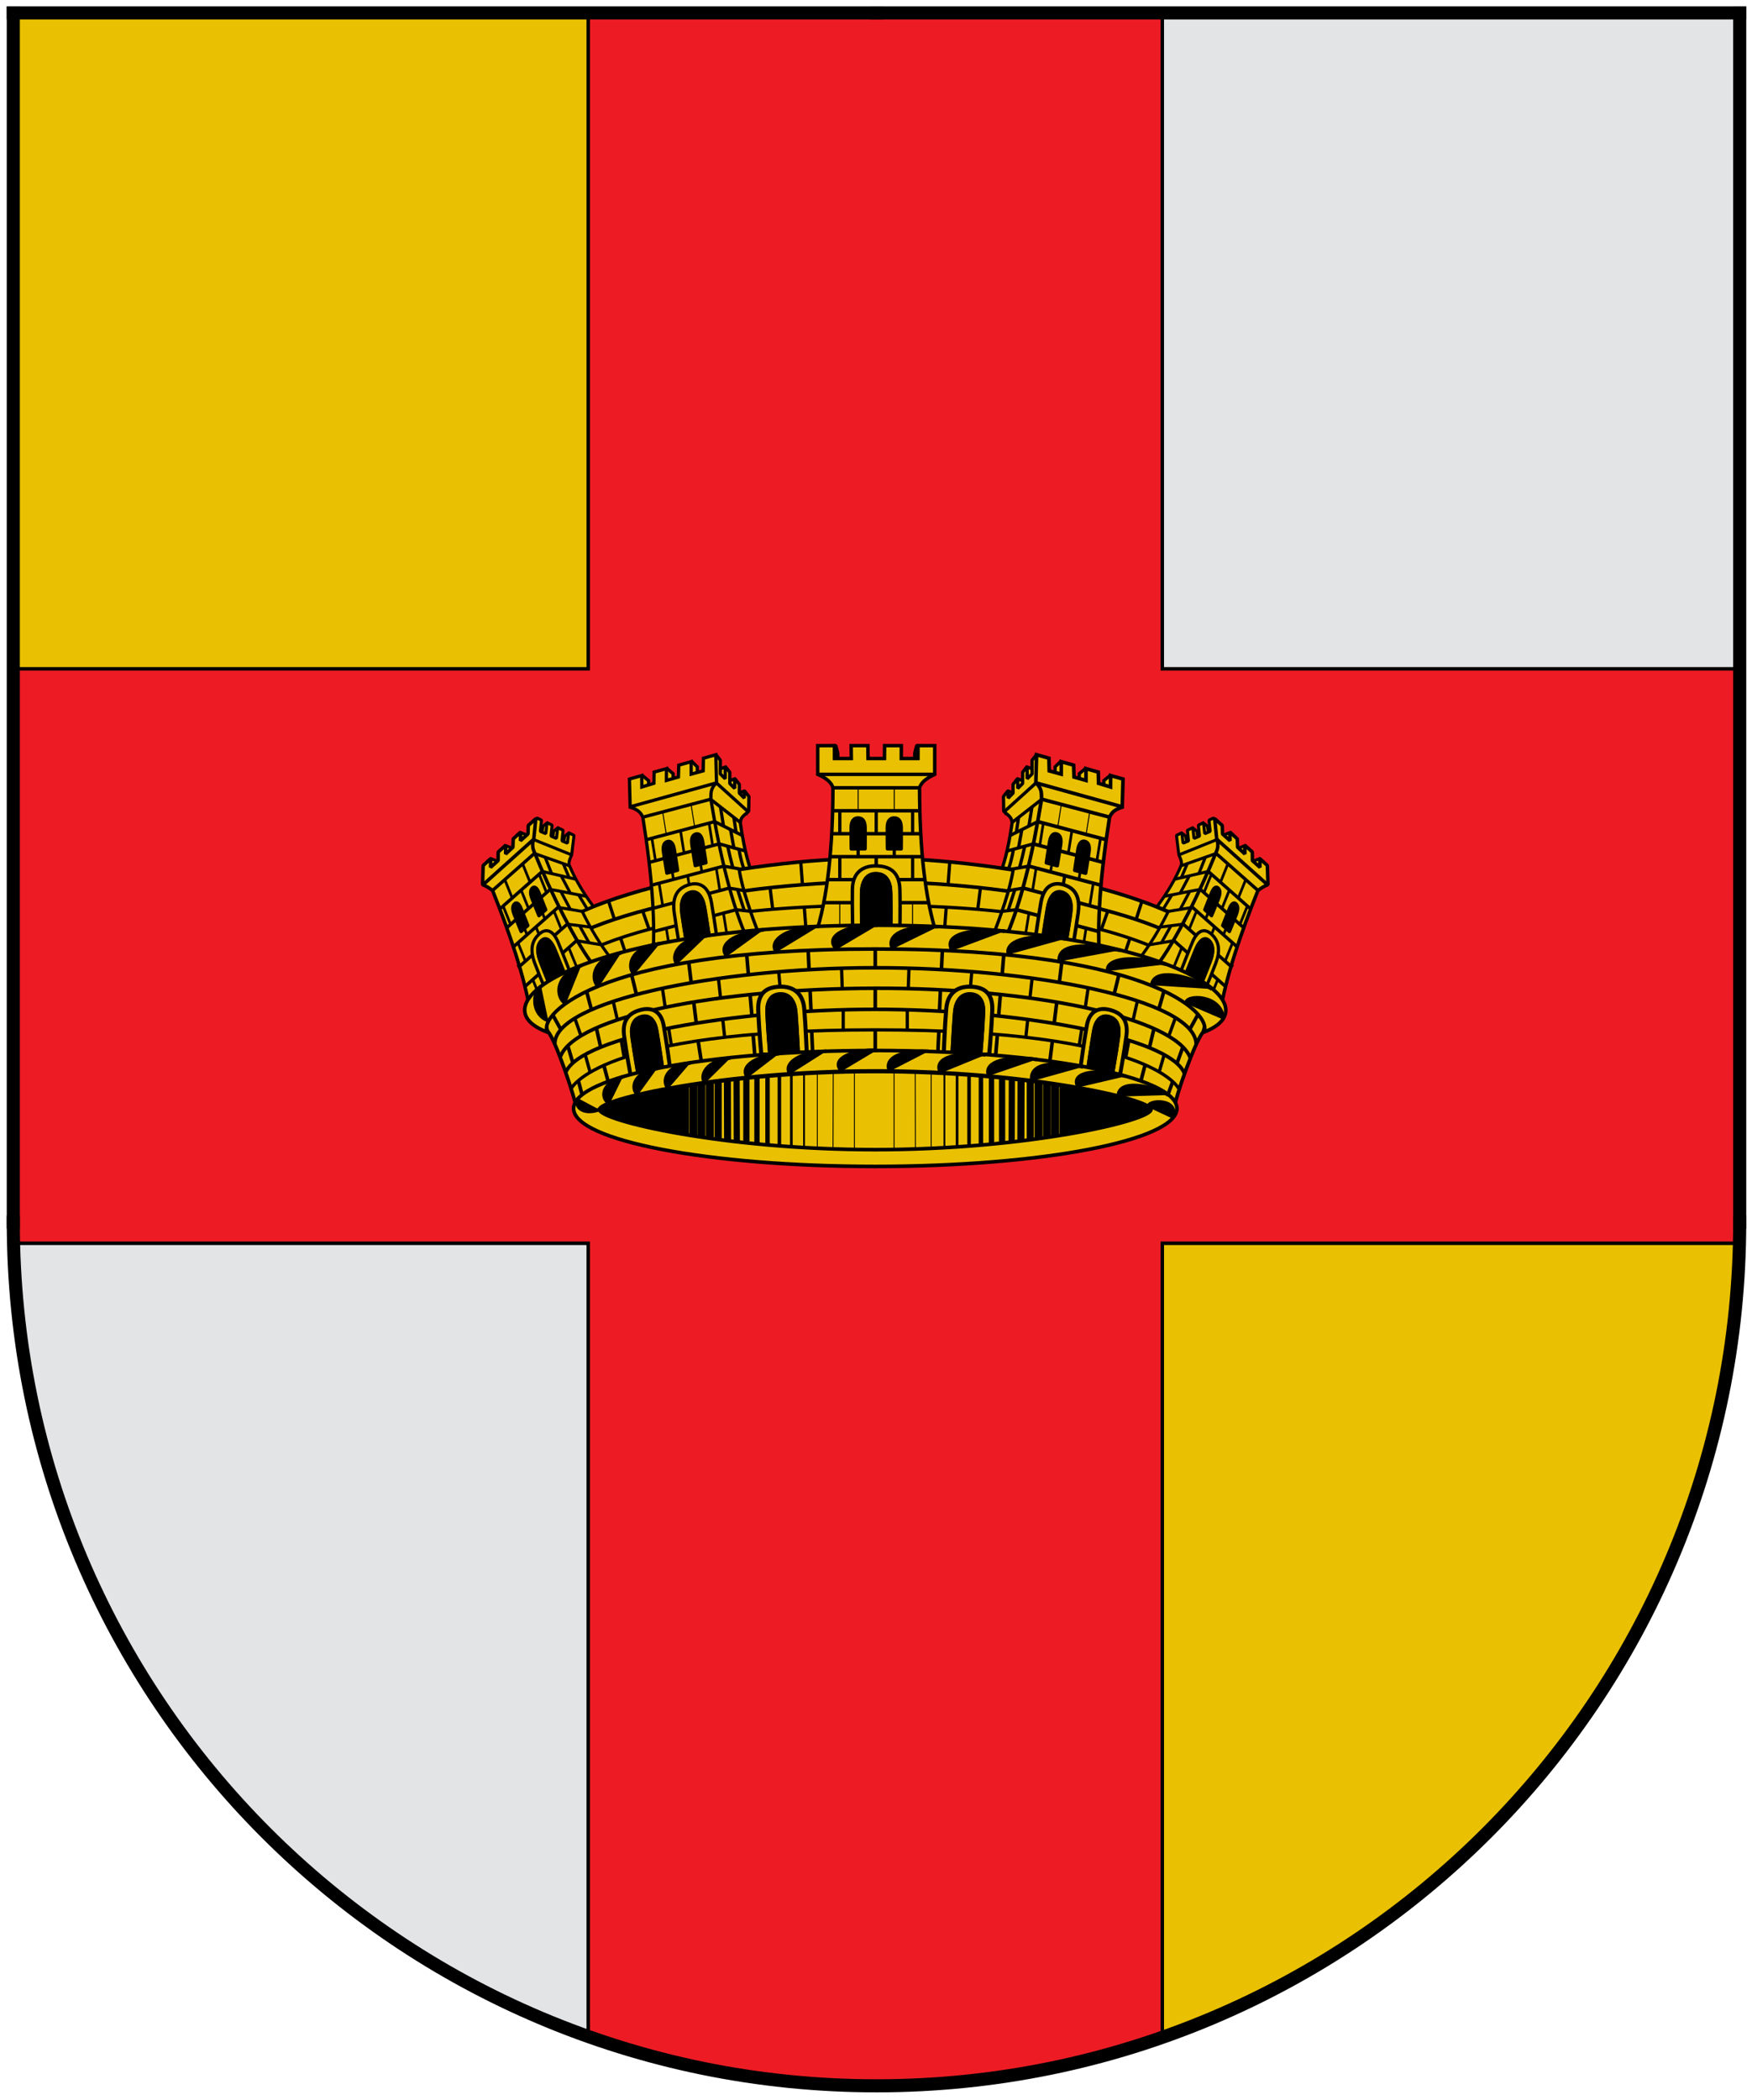<?xml version="1.0" encoding="UTF-8" standalone="no"?>
<!-- Created with Inkscape (http://www.inkscape.org/) -->
<svg
   xmlns:svg="http://www.w3.org/2000/svg"
   xmlns="http://www.w3.org/2000/svg"
   version="1.0"
   width="133.89mm"
   height="160.4mm"
   viewBox="0 0 133.89 160.4"
   id="svg2"
   xml:space="preserve">
 <defs
   id="defs4">
  <style
   type="text/css"
   id="style6" />
 </defs>
 <g
   id="relleno">
  
  <polygon
   points="1.016,80.228 67.016,80.228 66.983,0.986 1.016,0.986 1.016,80.228 "
   style="fill:#eac102"
   id="polygon10" />
  <path
   d="M 67.016,80.228 L 66.983,126.333 L 66.983,159.317 C 103.415,159.317 132.95,129.783 132.95,93.35 L 132.95,80.228 L 67.016,80.228 L 67.016,80.228 z "
   style="fill:#eac102"
   id="path12" />
  <polygon
   points="67.016,80.228 132.95,80.228 132.95,0.986 66.983,0.986 67.016,80.228 "
   style="fill:#e3e4e5"
   id="polygon14" />
  <path
   d="M 1.016,93.35 C 1.016,129.782 30.55,159.317 66.983,159.317 L 66.983,126.333 L 67.016,80.228 L 1.016,80.228 L 1.016,93.35 L 1.016,93.35 z "
   style="fill:#e3e4e5"
   id="path16" />
 </g>
 <g
   id="cruz">
  
  <path
   d="M 44.953,0.979 L 44.953,51.085 L 1.007,51.085 C 1,65.711 1.008,80.339 1.09,94.964 L 44.953,94.964 L 44.953,155.719 C 47.277,156.533 49.655,157.213 52.08,157.737 C 64.249,160.701 77.099,159.771 88.824,155.636 L 88.824,94.964 L 132.943,94.964 C 133.058,92.386 133.05,89.805 132.927,87.233 C 132.927,75.185 132.927,63.133 132.927,51.085 L 88.824,51.085 L 88.824,0.979 C 74.2,0.979 59.577,0.979 44.953,0.979 L 44.953,0.979 z "
   style="fill:#ed1c24;stroke:#000000;stroke-width:0.265"
   id="path18521" />
 </g>
 <g
   id="contorno">
  
  <g
   id="Contorno">
   <line
   id="line433"
   class="fil3 str1"
   x1="1.016"
   y1="0.986"
   x2="1.016"
   y2="93.35"
   style="fill:none;stroke:#000000;stroke-linecap:square" />
   <line
   id="line435"
   class="fil3 str1"
   x1="66.983"
   y1="0.986"
   x2="132.95"
   y2="0.986"
   style="fill:none;stroke:#000000;stroke-linecap:square" />
   <line
   id="line437"
   class="fil3 str1"
   x1="66.983"
   y1="0.986"
   x2="1.016"
   y2="0.986"
   style="fill:none;stroke:#000000;stroke-linecap:square" />
   <line
   id="line439"
   class="fil3 str1"
   x1="132.95"
   y1="0.986"
   x2="132.95"
   y2="93.35"
   style="fill:none;stroke:#000000;stroke-linecap:square" />
   <path
   d="M 1.016,93.35 C 1.016,129.782 30.55,159.317 66.983,159.317 C 103.415,159.317 132.95,129.783 132.95,93.35"
   style="fill:none;stroke:#000000;stroke-linecap:square"
   id="path441" />
  </g>
 </g>
 <g
   id="corona">
  
  <g
   id="layer1">
   <g
   id="g10871">
    <g
   id="g4070">
     <g
   id="g4029">
      <path
   d="M 66.921,81.849 C 65.467,81.849 64.046,81.882 62.675,81.942 C 61.303,82.003 59.98,82.092 58.719,82.198 C 57.459,82.305 56.263,82.431 55.142,82.57 C 54.021,82.71 52.974,82.863 52.021,83.022 C 51.067,83.181 50.204,83.346 49.446,83.511 C 48.689,83.675 48.038,83.839 47.505,83.996 C 46.971,84.153 46.556,84.302 46.275,84.438 C 46.135,84.505 46.027,84.571 45.955,84.63 C 45.883,84.69 45.847,84.746 45.847,84.797 C 45.847,84.85 45.883,84.906 45.955,84.969 C 46.027,85.032 46.135,85.101 46.275,85.172 C 46.556,85.314 46.971,85.47 47.505,85.634 C 48.038,85.798 48.689,85.968 49.446,86.139 C 50.204,86.311 51.067,86.482 52.021,86.647 C 52.974,86.812 54.021,86.971 55.142,87.116 C 56.263,87.261 57.459,87.394 58.719,87.505 C 59.98,87.615 61.303,87.705 62.675,87.767 C 64.046,87.829 65.467,87.864 66.921,87.864 C 68.375,87.864 69.796,87.829 71.168,87.767 C 72.539,87.705 73.862,87.615 75.123,87.505 C 76.383,87.394 77.579,87.261 78.7,87.116 C 79.822,86.971 80.868,86.812 81.821,86.647 C 82.775,86.482 83.638,86.311 84.396,86.139 C 85.153,85.968 85.804,85.798 86.338,85.634 C 86.871,85.47 87.286,85.314 87.567,85.172 C 87.708,85.101 87.815,85.032 87.887,84.969 C 87.959,84.906 87.995,84.85 87.995,84.797 C 87.995,84.746 87.959,84.69 87.887,84.63 C 87.815,84.571 87.708,84.505 87.567,84.438 C 87.286,84.302 86.871,84.153 86.338,83.996 C 85.804,83.839 85.153,83.675 84.396,83.511 C 83.638,83.346 82.775,83.181 81.821,83.022 C 80.868,82.863 79.822,82.71 78.7,82.57 C 77.579,82.431 76.383,82.305 75.123,82.198 C 73.862,82.092 72.539,82.003 71.168,81.942 C 69.796,81.882 68.375,81.849 66.921,81.849 z "
   style="fill:#eac102;fill-rule:nonzero;stroke:#000000;stroke-width:0.265;stroke-linecap:round;stroke-linejoin:round"
   id="path16341" />
      <g
   id="g9200">
       <g
   id="g9204">
        <path
   d="M 65.298,88.007 L 65.298,81.421 M 63.657,88.223 L 63.679,81.249 M 62.462,88.309 L 62.462,81.206"
   style="fill:none;fill-rule:nonzero;stroke:#000000;stroke-width:0.069"
   id="path9240" />
        <line
   id="path9206"
   class="fil5 str4"
   x1="61.445"
   y1="88.395"
   x2="61.445"
   y2="81.206"
   style="fill:none;fill-rule:nonzero;stroke:#000000;stroke-width:0.137" />
        <line
   id="path9208"
   class="fil5 str5"
   x1="60.477"
   y1="88.395"
   x2="60.477"
   y2="81.206"
   style="fill:none;fill-rule:nonzero;stroke:#000000;stroke-width:0.202" />
        <line
   id="path9210"
   class="fil5 str6"
   x1="59.562"
   y1="88.395"
   x2="59.562"
   y2="81.206"
   style="fill:none;fill-rule:nonzero;stroke:#000000;stroke-width:0.27" />
        <line
   id="path9212"
   class="fil5 str7"
   x1="58.656"
   y1="88.395"
   x2="58.656"
   y2="81.206"
   style="fill:none;fill-rule:nonzero;stroke:#000000;stroke-width:0.339" />
        <line
   id="path9214"
   class="fil5 str8"
   x1="57.848"
   y1="88.395"
   x2="57.848"
   y2="81.206"
   style="fill:none;fill-rule:nonzero;stroke:#000000;stroke-width:0.407" />
        <path
   d="M 56.308,88.007 L 56.287,81.464 M 57.038,88.093 L 57.038,81.249"
   style="fill:none;fill-rule:nonzero;stroke:#000000;stroke-width:0.476"
   id="path9216" />
        <path
   d="M 54.886,87.713 L 54.886,81.685 M 55.607,87.885 L 55.585,81.47"
   style="fill:none;fill-rule:nonzero;stroke:#000000;stroke-width:0.541"
   id="path9218" />
        <path
   d="M 52.979,87.369 L 52.979,82.072 M 53.605,87.455 L 53.605,81.9 M 54.249,87.627 L 54.249,81.857"
   style="fill:none;fill-rule:nonzero;stroke:#000000;stroke-width:0.609"
   id="path9220" />
        <line
   id="path9222"
   class="fil5 str12"
   x1="52.31"
   y1="87.326"
   x2="52.31"
   y2="82.202"
   style="fill:none;fill-rule:nonzero;stroke:#000000;stroke-width:0.678" />
        <line
   id="path9224"
   class="fil5 str13"
   x1="51.687"
   y1="87.067"
   x2="51.687"
   y2="82.288"
   style="fill:none;fill-rule:nonzero;stroke:#000000;stroke-width:0.746" />
        <line
   id="path9226"
   class="fil5 str14"
   x1="51.018"
   y1="86.938"
   x2="51.018"
   y2="82.503"
   style="fill:none;fill-rule:nonzero;stroke:#000000;stroke-width:0.815" />
        <path
   d="M 49.649,86.551 L 49.628,83.02 M 50.35,86.723 L 50.35,82.761"
   style="fill:none;fill-rule:nonzero;stroke:#000000;stroke-width:0.88"
   id="path9228" />
        <line
   id="path9230"
   class="fil5 str16"
   x1="48.947"
   y1="86.249"
   x2="48.947"
   y2="83.148"
   style="fill:none;fill-rule:nonzero;stroke:#000000;stroke-width:0.929" />
        <line
   id="path9232"
   class="fil5 str17"
   x1="48.305"
   y1="85.998"
   x2="48.305"
   y2="83.416"
   style="fill:none;fill-rule:nonzero;stroke:#000000;stroke-width:0.998" />
        <line
   id="path9234"
   class="fil5 str18"
   x1="47.603"
   y1="85.654"
   x2="47.603"
   y2="83.631"
   style="fill:none;fill-rule:nonzero;stroke:#000000;stroke-width:1.062" />
        <line
   id="path9236"
   class="fil5 str19"
   x1="46.883"
   y1="85.481"
   x2="46.883"
   y2="83.976"
   style="fill:none;fill-rule:nonzero;stroke:#000000;stroke-width:1.127" />
        <line
   id="path9238"
   class="fil5 str20"
   x1="46.119"
   y1="85.137"
   x2="46.119"
   y2="84.406"
   style="fill:none;fill-rule:nonzero;stroke:#000000;stroke-width:1.329" />
        <line
   id="path9242"
   class="fil5 str4"
   x1="72.174"
   y1="88.395"
   x2="72.174"
   y2="81.206"
   style="fill:none;fill-rule:nonzero;stroke:#000000;stroke-width:0.137" />
        <line
   id="path9244"
   class="fil5 str5"
   x1="73.142"
   y1="88.395"
   x2="73.142"
   y2="81.206"
   style="fill:none;fill-rule:nonzero;stroke:#000000;stroke-width:0.202" />
        <line
   id="path9246"
   class="fil5 str6"
   x1="74.057"
   y1="88.395"
   x2="74.057"
   y2="81.206"
   style="fill:none;fill-rule:nonzero;stroke:#000000;stroke-width:0.27" />
        <line
   id="path9248"
   class="fil5 str7"
   x1="74.963"
   y1="88.395"
   x2="74.963"
   y2="81.206"
   style="fill:none;fill-rule:nonzero;stroke:#000000;stroke-width:0.339" />
        <line
   id="path9250"
   class="fil5 str8"
   x1="75.77"
   y1="88.395"
   x2="75.77"
   y2="81.206"
   style="fill:none;fill-rule:nonzero;stroke:#000000;stroke-width:0.407" />
        <path
   d="M 77.311,88.007 L 77.332,81.464 M 76.58,88.093 L 76.58,81.249"
   style="fill:none;fill-rule:nonzero;stroke:#000000;stroke-width:0.476"
   id="path9252" />
        <path
   d="M 78.733,87.713 L 78.733,81.685 M 78.012,87.885 L 78.033,81.47"
   style="fill:none;fill-rule:nonzero;stroke:#000000;stroke-width:0.541"
   id="path9254" />
        <path
   d="M 80.64,87.369 L 80.64,82.072 M 80.014,87.455 L 80.014,81.9 M 79.369,87.627 L 79.369,81.857"
   style="fill:none;fill-rule:nonzero;stroke:#000000;stroke-width:0.609"
   id="path9256" />
        <line
   id="path9258"
   class="fil5 str12"
   x1="81.309"
   y1="87.326"
   x2="81.309"
   y2="82.202"
   style="fill:none;fill-rule:nonzero;stroke:#000000;stroke-width:0.678" />
        <line
   id="path9260"
   class="fil5 str13"
   x1="81.932"
   y1="87.067"
   x2="81.932"
   y2="82.288"
   style="fill:none;fill-rule:nonzero;stroke:#000000;stroke-width:0.746" />
        <line
   id="path9262"
   class="fil5 str14"
   x1="82.601"
   y1="86.938"
   x2="82.601"
   y2="82.503"
   style="fill:none;fill-rule:nonzero;stroke:#000000;stroke-width:0.815" />
        <path
   d="M 83.97,86.551 L 83.991,83.02 M 83.268,86.723 L 83.268,82.761"
   style="fill:none;fill-rule:nonzero;stroke:#000000;stroke-width:0.88"
   id="path9264" />
        <line
   id="path9266"
   class="fil5 str16"
   x1="84.671"
   y1="86.249"
   x2="84.671"
   y2="83.148"
   style="fill:none;fill-rule:nonzero;stroke:#000000;stroke-width:0.929" />
        <line
   id="path9268"
   class="fil5 str17"
   x1="85.314"
   y1="85.998"
   x2="85.314"
   y2="83.416"
   style="fill:none;fill-rule:nonzero;stroke:#000000;stroke-width:0.998" />
        <line
   id="path9270"
   class="fil5 str18"
   x1="86.015"
   y1="85.654"
   x2="86.015"
   y2="83.631"
   style="fill:none;fill-rule:nonzero;stroke:#000000;stroke-width:1.062" />
        <line
   id="path9272"
   class="fil5 str19"
   x1="86.736"
   y1="85.481"
   x2="86.736"
   y2="83.976"
   style="fill:none;fill-rule:nonzero;stroke:#000000;stroke-width:1.127" />
        <line
   id="path9274"
   class="fil5 str20"
   x1="87.499"
   y1="85.137"
   x2="87.499"
   y2="84.406"
   style="fill:none;fill-rule:nonzero;stroke:#000000;stroke-width:1.329" />
        <path
   d="M 68.321,88.007 L 68.321,81.421 M 69.961,88.223 L 69.94,81.249 M 71.157,88.309 L 71.157,81.206"
   style="fill:none;fill-rule:nonzero;stroke:#000000;stroke-width:0.069"
   id="path9276" />
       </g>
      </g>
     </g>
    </g>
    <polygon
   points="69.911,57.534 70.06,56.952 70.542,56.952 70.542,58.235 69.911,58.116 69.911,57.534 "
   style="fill:#eac102;stroke:#000000;stroke-width:0.265;stroke-linejoin:bevel"
   id="path17685" />
    <polygon
   points="64.017,57.534 63.868,56.952 63.385,56.952 63.385,58.235 64.017,58.116 64.017,57.534 "
   style="fill:#eac102;stroke:#000000;stroke-width:0.265;stroke-linejoin:bevel"
   id="path17687" />
    <g
   id="g17689">
     <path
   d="M 39.64,73.745 C 39.64,73.745 42.863,79.891 42.863,79.891 C 42.863,79.891 90.455,79.973 90.455,79.973 C 90.455,79.973 94.136,73.745 94.136,73.745 C 92.625,68.616 76.626,65.547 66.888,65.547 C 57.033,65.547 40.921,68.649 39.64,73.745 L 39.64,73.745 z "
   style="fill:#eac102;stroke:#000000;stroke-width:0.275"
   id="path17691" />
     <path
   d="M 44.111,84.861 C 45.118,79.214 87.072,78.846 89.693,84.861 C 89.816,83.712 91.429,79.337 91.932,78.855 C 93.659,74.285 80.2,71.516 66.781,71.561 C 53.362,71.606 39.983,74.465 41.873,78.796 C 42.422,79.35 43.915,83.721 44.111,84.861 L 44.111,84.861 z "
   style="fill:#eac102;stroke:#000000;stroke-width:0.275"
   id="path17693" />
     <path
   d="M 43.626,83.196 C 43.626,83.196 45.528,78.663 66.888,78.661 C 88.189,78.66 90.097,83.185 90.097,83.185"
   style="fill:none;stroke:#000000;stroke-width:0.248"
   id="path17695" />
     <path
   d="M 90.509,81.974 C 89.347,79.126 77.371,77.094 66.888,77.094 C 56.405,77.094 44.385,79.081 43.223,81.93"
   style="fill:none;stroke:#000000;stroke-width:0.275"
   id="path17697" />
     <path
   d="M 91.41,79.728 C 91.292,76.337 78.902,73.919 66.888,73.919 C 54.756,73.919 42.343,76.497 42.403,79.728"
   style="fill:none;stroke:#000000;stroke-width:0.275"
   id="path17699" />
     <path
   d="M 90.965,80.809 C 89.793,77.68 78.744,75.456 66.888,75.484 C 55.032,75.512 43.991,77.593 42.819,80.723"
   style="fill:none;stroke:#000000;stroke-width:0.275"
   id="path17701" />
     <g
   id="g17703">
      <line
   id="path17705"
   class="fil3 str22"
   x1="66.888"
   y1="78.637"
   x2="66.888"
   y2="80.218"
   style="fill:none;stroke:#000000;stroke-width:0.275" />
      <line
   id="path17707"
   class="fil3 str22"
   x1="62.028"
   y1="78.736"
   x2="62.1"
   y2="80.323"
   nodetypes="cc"
   style="fill:none;stroke:#000000;stroke-width:0.275" />
      <line
   id="path17709"
   class="fil3 str22"
   x1="57.551"
   y1="78.993"
   x2="57.681"
   y2="80.569"
   nodetypes="cc"
   style="fill:none;stroke:#000000;stroke-width:0.275" />
      <line
   id="path17711"
   class="fil3 str22"
   x1="53.345"
   y1="79.458"
   x2="53.622"
   y2="81.244"
   nodetypes="cc"
   style="fill:none;stroke:#000000;stroke-width:0.275" />
      <line
   id="path17713"
   class="fil3 str22"
   x1="49.301"
   y1="80.317"
   x2="49.494"
   y2="81.985"
   nodetypes="cc"
   style="fill:none;stroke:#000000;stroke-width:0.275" />
      <line
   id="path17715"
   class="fil3 str22"
   x1="46.158"
   y1="81.409"
   x2="46.479"
   y2="82.618"
   nodetypes="cc"
   style="fill:none;stroke:#000000;stroke-width:0.275" />
      <line
   id="path17717"
   class="fil3 str22"
   x1="44.209"
   y1="82.579"
   x2="44.534"
   y2="83.807"
   nodetypes="cc"
   style="fill:none;stroke:#000000;stroke-width:0.275" />
      <line
   id="path17719"
   class="fil3 str22"
   x1="71.748"
   y1="78.736"
   x2="71.676"
   y2="80.323"
   nodetypes="cc"
   style="fill:none;stroke:#000000;stroke-width:0.275" />
      <line
   id="path17721"
   class="fil3 str22"
   x1="76.225"
   y1="78.993"
   x2="76.096"
   y2="80.569"
   nodetypes="cc"
   style="fill:none;stroke:#000000;stroke-width:0.275" />
      <line
   id="path17723"
   class="fil3 str22"
   x1="80.431"
   y1="79.458"
   x2="80.239"
   y2="81.007"
   nodetypes="cc"
   style="fill:none;stroke:#000000;stroke-width:0.275" />
      <line
   id="path17725"
   class="fil3 str22"
   x1="84.509"
   y1="80.289"
   x2="84.317"
   y2="81.808"
   nodetypes="cc"
   style="fill:none;stroke:#000000;stroke-width:0.275" />
      <line
   id="path17727"
   class="fil3 str22"
   x1="87.52"
   y1="81.311"
   x2="87.199"
   y2="82.52"
   nodetypes="cc"
   style="fill:none;stroke:#000000;stroke-width:0.275" />
      <line
   id="path17729"
   class="fil3 str22"
   x1="89.619"
   y1="82.622"
   x2="89.24"
   y2="83.655"
   nodetypes="cc"
   style="fill:none;stroke:#000000;stroke-width:0.275" />
     </g>
     <g
   id="g17731">
      <line
   id="path17733"
   class="fil3 str22"
   x1="66.888"
   y1="75.512"
   x2="66.888"
   y2="77.122"
   style="fill:none;stroke:#000000;stroke-width:0.275" />
      <line
   id="path17735"
   class="fil3 str22"
   x1="61.906"
   y1="75.613"
   x2="61.979"
   y2="77.229"
   nodetypes="cc"
   style="fill:none;stroke:#000000;stroke-width:0.275" />
      <line
   id="path17737"
   class="fil3 str22"
   x1="57.322"
   y1="75.937"
   x2="57.461"
   y2="77.592"
   nodetypes="cc"
   style="fill:none;stroke:#000000;stroke-width:0.275" />
      <line
   id="path17739"
   class="fil3 str22"
   x1="53.014"
   y1="76.531"
   x2="53.216"
   y2="78.177"
   nodetypes="cc"
   style="fill:none;stroke:#000000;stroke-width:0.275" />
      <line
   id="path17741"
   class="fil3 str22"
   x1="48.918"
   y1="77.415"
   x2="49.142"
   y2="78.95"
   nodetypes="cc"
   style="fill:none;stroke:#000000;stroke-width:0.275" />
      <line
   id="path17743"
   class="fil3 str22"
   x1="45.582"
   y1="78.551"
   x2="45.895"
   y2="79.945"
   nodetypes="cc"
   style="fill:none;stroke:#000000;stroke-width:0.275" />
      <line
   id="path17745"
   class="fil3 str22"
   x1="43.391"
   y1="79.872"
   x2="43.794"
   y2="81.236"
   nodetypes="cc"
   style="fill:none;stroke:#000000;stroke-width:0.275" />
      <line
   id="path17747"
   class="fil3 str22"
   x1="71.87"
   y1="75.613"
   x2="71.797"
   y2="77.229"
   nodetypes="cc"
   style="fill:none;stroke:#000000;stroke-width:0.275" />
      <line
   id="path17749"
   class="fil3 str22"
   x1="76.454"
   y1="75.937"
   x2="76.316"
   y2="77.592"
   nodetypes="cc"
   style="fill:none;stroke:#000000;stroke-width:0.275" />
      <line
   id="path17751"
   class="fil3 str22"
   x1="80.762"
   y1="76.531"
   x2="80.56"
   y2="78.177"
   nodetypes="cc"
   style="fill:none;stroke:#000000;stroke-width:0.275" />
      <line
   id="path17753"
   class="fil3 str22"
   x1="84.858"
   y1="77.415"
   x2="84.634"
   y2="78.95"
   nodetypes="cc"
   style="fill:none;stroke:#000000;stroke-width:0.275" />
      <line
   id="path17755"
   class="fil3 str22"
   x1="88.195"
   y1="78.551"
   x2="87.832"
   y2="80.043"
   nodetypes="cc"
   style="fill:none;stroke:#000000;stroke-width:0.275" />
      <line
   id="path17757"
   class="fil3 str22"
   x1="90.378"
   y1="80.03"
   x2="89.944"
   y2="81.22"
   nodetypes="cc"
   style="fill:none;stroke:#000000;stroke-width:0.275" />
     </g>
     <g
   id="g17759">
      <line
   id="path17761"
   class="fil3 str22"
   x1="66.888"
   y1="72.374"
   x2="66.888"
   y2="73.984"
   style="fill:none;stroke:#000000;stroke-width:0.275" />
      <line
   id="path17763"
   class="fil3 str22"
   x1="57.059"
   y1="72.848"
   x2="57.193"
   y2="74.464"
   nodetypes="cc"
   style="fill:none;stroke:#000000;stroke-width:0.275" />
      <line
   id="path17765"
   class="fil3 str22"
   x1="52.626"
   y1="73.437"
   x2="52.828"
   y2="75.087"
   nodetypes="cc"
   style="fill:none;stroke:#000000;stroke-width:0.275" />
      <line
   id="path17767"
   class="fil3 str22"
   x1="48.254"
   y1="74.398"
   x2="48.644"
   y2="75.986"
   nodetypes="cc"
   style="fill:none;stroke:#000000;stroke-width:0.275" />
      <line
   id="path17769"
   class="fil3 str22"
   x1="44.808"
   y1="75.649"
   x2="45.209"
   y2="77.158"
   nodetypes="cc"
   style="fill:none;stroke:#000000;stroke-width:0.275" />
      <line
   id="path17771"
   class="fil3 str22"
   x1="42.214"
   y1="77.467"
   x2="42.865"
   y2="78.647"
   nodetypes="cc"
   style="fill:none;stroke:#000000;stroke-width:0.275" />
      <line
   id="path17773"
   class="fil3 str22"
   x1="61.758"
   y1="72.485"
   x2="61.831"
   y2="74.1"
   nodetypes="cc"
   style="fill:none;stroke:#000000;stroke-width:0.275" />
      <line
   id="path17775"
   class="fil3 str22"
   x1="76.717"
   y1="72.848"
   x2="76.584"
   y2="74.464"
   nodetypes="cc"
   style="fill:none;stroke:#000000;stroke-width:0.275" />
      <line
   id="path17777"
   class="fil3 str22"
   x1="81.15"
   y1="73.437"
   x2="80.948"
   y2="75.087"
   nodetypes="cc"
   style="fill:none;stroke:#000000;stroke-width:0.275" />
      <line
   id="path17779"
   class="fil3 str22"
   x1="85.523"
   y1="74.398"
   x2="85.132"
   y2="75.986"
   nodetypes="cc"
   style="fill:none;stroke:#000000;stroke-width:0.275" />
      <line
   id="path17781"
   class="fil3 str22"
   x1="88.969"
   y1="75.649"
   x2="88.567"
   y2="77.048"
   nodetypes="cc"
   style="fill:none;stroke:#000000;stroke-width:0.275" />
      <line
   id="path17783"
   class="fil3 str22"
   x1="91.562"
   y1="77.467"
   x2="90.912"
   y2="78.647"
   nodetypes="cc"
   style="fill:none;stroke:#000000;stroke-width:0.275" />
      <line
   id="path17785"
   class="fil3 str22"
   x1="72.019"
   y1="72.485"
   x2="71.945"
   y2="74.1"
   nodetypes="cc"
   style="fill:none;stroke:#000000;stroke-width:0.275" />
     </g>
     <path
   d="M 40.657,75.668 C 40.657,75.668 44.604,69.148 66.854,69.148 C 89.043,69.147 93.051,75.652 93.051,75.652"
   style="fill:none;stroke:#000000;stroke-width:0.248"
   id="path17787" />
     <path
   d="M 93.573,74.75 C 92.279,70.435 78.546,67.357 66.874,67.357 C 55.202,67.357 41.469,70.435 40.175,74.75"
   style="fill:none;stroke:#000000;stroke-width:0.275"
   id="path17789" />
     <g
   id="g17791">
      <line
   id="path17793"
   class="fil3 str23"
   x1="42.076"
   y1="75.784"
   x2="41.547"
   y2="74.716"
   style="fill:none;stroke:#000000;stroke-width:0.248" />
      <line
   id="path17795"
   class="fil3 str23"
   x1="40.937"
   y1="73.498"
   x2="40.384"
   y2="72.4"
   style="fill:none;stroke:#000000;stroke-width:0.248" />
      <line
   id="path17797"
   class="fil3 str23"
   x1="44.476"
   y1="74.363"
   x2="43.955"
   y2="73.1"
   style="fill:none;stroke:#000000;stroke-width:0.248" />
      <line
   id="path17799"
   class="fil3 str23"
   x1="43.369"
   y1="71.709"
   x2="42.841"
   y2="70.438"
   style="fill:none;stroke:#000000;stroke-width:0.248" />
      <line
   id="path17801"
   class="fil3 str23"
   x1="47.909"
   y1="73.115"
   x2="47.421"
   y2="71.633"
   style="fill:none;stroke:#000000;stroke-width:0.248" />
      <line
   id="path17803"
   class="fil3 str23"
   x1="46.957"
   y1="70.228"
   x2="46.502"
   y2="68.814"
   style="fill:none;stroke:#000000;stroke-width:0.248" />
      <line
   id="path17805"
   class="fil3 str23"
   x1="52.343"
   y1="72.077"
   x2="51.953"
   y2="70.438"
   style="fill:none;stroke:#000000;stroke-width:0.248" />
      <line
   id="path17807"
   class="fil3 str23"
   x1="51.603"
   y1="68.965"
   x2="51.253"
   y2="67.423"
   style="fill:none;stroke:#000000;stroke-width:0.248" />
      <line
   id="path17809"
   class="fil3 str23"
   x1="56.37"
   y1="68.107"
   x2="56.118"
   y2="66.476"
   style="fill:none;stroke:#000000;stroke-width:0.248" />
      <line
   id="path17811"
   class="fil3 str23"
   x1="56.614"
   y1="69.701"
   x2="56.891"
   y2="71.453"
   style="fill:none;stroke:#000000;stroke-width:0.248" />
      <line
   id="path17813"
   class="fil3 str23"
   x1="61.602"
   y1="71.092"
   x2="61.463"
   y2="69.273"
   style="fill:none;stroke:#000000;stroke-width:0.248" />
      <line
   id="path17815"
   class="fil3 str23"
   x1="61.325"
   y1="67.581"
   x2="61.195"
   y2="65.837"
   style="fill:none;stroke:#000000;stroke-width:0.248" />
      <line
   id="path17817"
   class="fil3 str23"
   x1="66.888"
   y1="67.363"
   x2="66.888"
   y2="65.536"
   style="fill:none;stroke:#000000;stroke-width:0.248" />
      <line
   id="path17819"
   class="fil3 str23"
   x1="66.888"
   y1="69.16"
   x2="66.888"
   y2="70.972"
   style="fill:none;stroke:#000000;stroke-width:0.248" />
      <line
   id="path17821"
   class="fil3 str23"
   x1="91.703"
   y1="75.784"
   x2="92.232"
   y2="74.716"
   style="fill:none;stroke:#000000;stroke-width:0.248" />
      <line
   id="path17823"
   class="fil3 str23"
   x1="92.842"
   y1="73.498"
   x2="93.395"
   y2="72.4"
   style="fill:none;stroke:#000000;stroke-width:0.248" />
      <line
   id="path17825"
   class="fil3 str23"
   x1="89.303"
   y1="74.363"
   x2="89.824"
   y2="73.1"
   style="fill:none;stroke:#000000;stroke-width:0.248" />
      <line
   id="path17827"
   class="fil3 str23"
   x1="90.409"
   y1="71.709"
   x2="90.938"
   y2="70.438"
   style="fill:none;stroke:#000000;stroke-width:0.248" />
      <line
   id="path17829"
   class="fil3 str23"
   x1="85.869"
   y1="73.115"
   x2="86.358"
   y2="71.633"
   style="fill:none;stroke:#000000;stroke-width:0.248" />
      <line
   id="path17831"
   class="fil3 str23"
   x1="86.821"
   y1="70.228"
   x2="87.277"
   y2="68.814"
   style="fill:none;stroke:#000000;stroke-width:0.248" />
      <line
   id="path17833"
   class="fil3 str23"
   x1="81.436"
   y1="72.077"
   x2="81.826"
   y2="70.438"
   style="fill:none;stroke:#000000;stroke-width:0.248" />
      <line
   id="path17835"
   class="fil3 str23"
   x1="82.176"
   y1="68.965"
   x2="82.526"
   y2="67.423"
   style="fill:none;stroke:#000000;stroke-width:0.248" />
      <line
   id="path17837"
   class="fil3 str23"
   x1="77.408"
   y1="68.107"
   x2="77.661"
   y2="66.476"
   style="fill:none;stroke:#000000;stroke-width:0.248" />
      <line
   id="path17839"
   class="fil3 str23"
   x1="77.164"
   y1="69.701"
   x2="76.888"
   y2="71.453"
   style="fill:none;stroke:#000000;stroke-width:0.248" />
      <line
   id="path17841"
   class="fil3 str23"
   x1="72.177"
   y1="71.092"
   x2="72.315"
   y2="69.273"
   style="fill:none;stroke:#000000;stroke-width:0.248" />
      <line
   id="path17843"
   class="fil3 str23"
   x1="72.454"
   y1="67.581"
   x2="72.584"
   y2="65.837"
   style="fill:none;stroke:#000000;stroke-width:0.248" />
     </g>
     <g
   id="g17845">
      <g
   id="g17847">
       <line
   id="path17849"
   class="fil3 str23"
   x1="69.337"
   y1="78.726"
   x2="69.337"
   y2="77.123"
   style="fill:none;stroke:#000000;stroke-width:0.248" />
       <line
   id="path17851"
   class="fil3 str23"
   x1="69.41"
   y1="75.503"
   x2="69.466"
   y2="73.934"
   style="fill:none;stroke:#000000;stroke-width:0.248" />
       <line
   id="path17853"
   class="fil3 str23"
   x1="69.614"
   y1="69.175"
   x2="69.669"
   y2="67.402"
   style="fill:none;stroke:#000000;stroke-width:0.248" />
       <line
   id="path17855"
   class="fil3 str23"
   x1="74.929"
   y1="67.794"
   x2="74.726"
   y2="69.431"
   style="fill:none;stroke:#000000;stroke-width:0.248" />
       <line
   id="path17857"
   class="fil3 str23"
   x1="80.004"
   y1="68.527"
   x2="79.598"
   y2="70.028"
   style="fill:none;stroke:#000000;stroke-width:0.248" />
       <line
   id="path17859"
   class="fil3 str23"
   x1="84.655"
   y1="69.602"
   x2="84.175"
   y2="70.966"
   style="fill:none;stroke:#000000;stroke-width:0.248" />
       <line
   id="path17861"
   class="fil3 str23"
   x1="88.807"
   y1="70.983"
   x2="88.198"
   y2="72.313"
   style="fill:none;stroke:#000000;stroke-width:0.248" />
       <line
   id="path17863"
   class="fil3 str23"
   x1="91.742"
   y1="72.535"
   x2="91.096"
   y2="73.865"
   style="fill:none;stroke:#000000;stroke-width:0.248" />
       <line
   id="path17865"
   class="fil3 str23"
   x1="74.264"
   y1="74.224"
   x2="74.135"
   y2="75.724"
   style="fill:none;stroke:#000000;stroke-width:0.248" />
       <line
   id="path17867"
   class="fil3 str23"
   x1="73.987"
   y1="77.396"
   x2="73.84"
   y2="78.828"
   style="fill:none;stroke:#000000;stroke-width:0.248" />
       <line
   id="path17869"
   class="fil3 str23"
   x1="78.398"
   y1="79.203"
   x2="78.546"
   y2="77.822"
   style="fill:none;stroke:#000000;stroke-width:0.248" />
       <line
   id="path17871"
   class="fil3 str23"
   x1="78.712"
   y1="76.202"
   x2="78.878"
   y2="74.701"
   style="fill:none;stroke:#000000;stroke-width:0.248" />
       <line
   id="path17873"
   class="fil3 str23"
   x1="83.16"
   y1="75.451"
   x2="82.938"
   y2="76.952"
   style="fill:none;stroke:#000000;stroke-width:0.248" />
       <line
   id="path17875"
   class="fil3 str23"
   x1="82.68"
   y1="78.521"
   x2="82.477"
   y2="79.839"
   nodetypes="cc"
   style="fill:none;stroke:#000000;stroke-width:0.248" />
       <line
   id="path17877"
   class="fil3 str23"
   x1="86.039"
   y1="80.745"
   x2="86.279"
   y2="79.448"
   nodetypes="cc"
   style="fill:none;stroke:#000000;stroke-width:0.248" />
       <line
   id="path17879"
   class="fil3 str23"
   x1="88.58"
   y1="81.898"
   x2="88.961"
   y2="80.583"
   nodetypes="cc"
   style="fill:none;stroke:#000000;stroke-width:0.248" />
       <line
   id="path17881"
   class="fil3 str23"
   x1="86.592"
   y1="77.907"
   x2="86.925"
   y2="76.441"
   style="fill:none;stroke:#000000;stroke-width:0.248" />
       <line
   id="path17883"
   class="fil3 str23"
   x1="89.342"
   y1="79.076"
   x2="89.841"
   y2="77.703"
   nodetypes="cc"
   style="fill:none;stroke:#000000;stroke-width:0.248" />
      </g>
      <g
   id="g17885">
       <line
   id="path17887"
   class="fil3 str23"
   x1="64.44"
   y1="78.726"
   x2="64.44"
   y2="77.123"
   style="fill:none;stroke:#000000;stroke-width:0.248" />
       <line
   id="path17889"
   class="fil3 str23"
   x1="64.366"
   y1="75.503"
   x2="64.311"
   y2="73.934"
   style="fill:none;stroke:#000000;stroke-width:0.248" />
       <line
   id="path17891"
   class="fil3 str23"
   x1="64.163"
   y1="69.175"
   x2="64.107"
   y2="67.402"
   style="fill:none;stroke:#000000;stroke-width:0.248" />
       <line
   id="path17893"
   class="fil3 str23"
   x1="58.848"
   y1="67.794"
   x2="59.051"
   y2="69.431"
   style="fill:none;stroke:#000000;stroke-width:0.248" />
       <line
   id="path17895"
   class="fil3 str23"
   x1="53.772"
   y1="68.527"
   x2="54.178"
   y2="70.028"
   style="fill:none;stroke:#000000;stroke-width:0.248" />
       <line
   id="path17897"
   class="fil3 str23"
   x1="49.122"
   y1="69.602"
   x2="49.602"
   y2="70.966"
   style="fill:none;stroke:#000000;stroke-width:0.248" />
       <line
   id="path17899"
   class="fil3 str23"
   x1="44.969"
   y1="70.983"
   x2="45.578"
   y2="72.313"
   style="fill:none;stroke:#000000;stroke-width:0.248" />
       <line
   id="path17901"
   class="fil3 str23"
   x1="42.035"
   y1="72.535"
   x2="42.681"
   y2="73.865"
   style="fill:none;stroke:#000000;stroke-width:0.248" />
       <line
   id="path17903"
   class="fil3 str23"
   x1="59.512"
   y1="74.224"
   x2="59.641"
   y2="75.724"
   style="fill:none;stroke:#000000;stroke-width:0.248" />
       <line
   id="path17905"
   class="fil3 str23"
   x1="59.789"
   y1="77.396"
   x2="59.937"
   y2="78.828"
   style="fill:none;stroke:#000000;stroke-width:0.248" />
       <line
   id="path17907"
   class="fil3 str23"
   x1="55.378"
   y1="79.203"
   x2="55.23"
   y2="77.822"
   style="fill:none;stroke:#000000;stroke-width:0.248" />
       <line
   id="path17909"
   class="fil3 str23"
   x1="55.064"
   y1="76.202"
   x2="54.898"
   y2="74.701"
   style="fill:none;stroke:#000000;stroke-width:0.248" />
       <line
   id="path17911"
   class="fil3 str23"
   x1="50.617"
   y1="75.451"
   x2="50.838"
   y2="76.952"
   style="fill:none;stroke:#000000;stroke-width:0.248" />
       <line
   id="path17913"
   class="fil3 str23"
   x1="51.096"
   y1="78.521"
   x2="51.299"
   y2="79.783"
   style="fill:none;stroke:#000000;stroke-width:0.248" />
       <line
   id="path17915"
   class="fil3 str23"
   x1="47.699"
   y1="80.772"
   x2="47.461"
   y2="79.374"
   nodetypes="cc"
   style="fill:none;stroke:#000000;stroke-width:0.248" />
       <line
   id="path17917"
   class="fil3 str23"
   x1="45.098"
   y1="81.898"
   x2="44.717"
   y2="80.534"
   nodetypes="cc"
   style="fill:none;stroke:#000000;stroke-width:0.248" />
       <line
   id="path17919"
   class="fil3 str23"
   x1="47.184"
   y1="77.907"
   x2="46.852"
   y2="76.441"
   style="fill:none;stroke:#000000;stroke-width:0.248" />
       <line
   id="path17921"
   class="fil3 str23"
   x1="44.397"
   y1="79.113"
   x2="43.936"
   y2="77.795"
   nodetypes="cc"
   style="fill:none;stroke:#000000;stroke-width:0.248" />
      </g>
     </g>
    </g>
    <path
   d="M 62.493,56.952 L 62.493,59.146 C 63.189,59.451 63.559,59.795 63.654,60.173 C 63.642,64.537 63.298,68.503 62.261,71.628 L 66.813,71.628 L 67.113,71.628 L 71.659,71.628 C 70.623,68.503 70.284,64.537 70.272,60.173 C 70.415,59.698 70.894,59.406 71.433,59.146 L 71.433,56.952 L 70.156,56.952 L 70.153,57.938 L 68.877,57.938 L 68.879,56.952 L 67.602,56.952 L 67.593,57.938 L 66.336,57.938 L 66.325,56.952 L 65.047,56.952 L 65.06,57.938 L 63.773,57.938 L 63.77,56.952 L 62.493,56.952 L 62.493,56.952 z "
   style="fill:#eac102;fill-rule:nonzero;stroke:#000000;stroke-width:0.265"
   id="path17929" />
    <polygon
   points="62.503,59.145 71.418,59.145 62.503,59.145 "
   style="fill:#000000;stroke:#000000;stroke-width:0.265"
   id="path17931" />
    <polygon
   points="63.687,60.172 70.234,60.172 63.687,60.172 "
   style="fill:#000000;stroke:#000000;stroke-width:0.265"
   id="path17933" />
    <line
   id="path17935"
   class="fil3 str0"
   x1="62.997"
   y1="68.944"
   x2="70.923"
   y2="68.944"
   nodetypes="cc"
   style="fill:none;stroke:#000000;stroke-width:0.265" />
    <line
   id="path17937"
   class="fil3 str0"
   x1="63.267"
   y1="67.189"
   x2="70.637"
   y2="67.189"
   nodetypes="cc"
   style="fill:none;stroke:#000000;stroke-width:0.265" />
    <line
   id="path17939"
   class="fil3 str0"
   x1="63.458"
   y1="65.435"
   x2="70.447"
   y2="65.435"
   nodetypes="cc"
   style="fill:none;stroke:#000000;stroke-width:0.265" />
    <line
   id="path17941"
   class="fil3 str0"
   x1="63.585"
   y1="63.68"
   x2="70.32"
   y2="63.68"
   nodetypes="cc"
   style="fill:none;stroke:#000000;stroke-width:0.265" />
    <line
   id="path17943"
   class="fil3 str0"
   x1="63.633"
   y1="61.926"
   x2="70.288"
   y2="61.926"
   nodetypes="cc"
   style="fill:none;stroke:#000000;stroke-width:0.265" />
    <path
   d="M 65.532,62.48 C 65.284,62.494 65.054,62.675 65.048,63.196 C 65.04,63.752 65.059,64.837 65.059,64.837 L 66.107,64.834 C 66.107,64.834 66.123,63.798 66.111,63.209 C 66.1,62.62 65.849,62.488 65.582,62.48 C 65.565,62.479 65.549,62.479 65.532,62.48 L 65.532,62.48 z "
   style="fill:#000000;stroke:#000000;stroke-width:0.265;stroke-linecap:round;stroke-linejoin:round"
   id="path17945" />
    <path
   d="M 68.293,62.48 C 68.045,62.494 67.815,62.675 67.809,63.196 C 67.802,63.752 67.82,64.834 67.82,64.834 L 68.868,64.837 C 68.868,64.837 68.882,63.798 68.87,63.209 C 68.858,62.62 68.61,62.488 68.343,62.48 C 68.326,62.479 68.31,62.479 68.293,62.48 L 68.293,62.48 z "
   style="fill:#000000;stroke:#000000;stroke-width:0.265;stroke-linecap:round;stroke-linejoin:round"
   id="path17947" />
    <g
   id="g17949">
     <line
   id="path17951"
   class="fil3 str23"
   x1="65.581"
   y1="65.402"
   x2="65.581"
   y2="64.839"
   style="fill:none;stroke:#000000;stroke-width:0.248" />
     <line
   id="path17953"
   class="fil3 str23"
   x1="68.341"
   y1="65.402"
   x2="68.341"
   y2="64.839"
   style="fill:none;stroke:#000000;stroke-width:0.248" />
    </g>
    <line
   id="path17955"
   class="fil3 str0"
   x1="66.96"
   y1="65.458"
   x2="66.96"
   y2="67.225"
   style="fill:none;stroke:#000000;stroke-width:0.265" />
    <g
   id="g17957">
     <line
   id="path17959"
   class="fil3 str24"
   x1="64.179"
   y1="71.055"
   x2="64.179"
   y2="68.973"
   style="fill:none;stroke:#000000;stroke-width:0.076" />
     <line
   id="path17961"
   class="fil3 str24"
   x1="69.742"
   y1="71.055"
   x2="69.742"
   y2="68.973"
   style="fill:none;stroke:#000000;stroke-width:0.076" />
    </g>
    <g
   id="g17963">
     <line
   id="path17965"
   class="fil3 str23"
   x1="64.179"
   y1="67.201"
   x2="64.179"
   y2="65.437"
   style="fill:none;stroke:#000000;stroke-width:0.248" />
     <line
   id="path17967"
   class="fil3 str23"
   x1="69.742"
   y1="67.201"
   x2="69.742"
   y2="65.437"
   style="fill:none;stroke:#000000;stroke-width:0.248" />
    </g>
    <g
   id="g17969">
     <line
   id="path17971"
   class="fil3 str23"
   x1="66.96"
   y1="61.898"
   x2="66.96"
   y2="63.716"
   style="fill:none;stroke:#000000;stroke-width:0.248" />
     <line
   id="path17973"
   class="fil3 str23"
   x1="64.179"
   y1="63.666"
   x2="64.179"
   y2="61.948"
   style="fill:none;stroke:#000000;stroke-width:0.248" />
     <line
   id="path17975"
   class="fil3 str23"
   x1="69.742"
   y1="63.666"
   x2="69.742"
   y2="61.948"
   style="fill:none;stroke:#000000;stroke-width:0.248" />
    </g>
    <path
   d="M 66.966,66.139 C 66.053,66.119 65.166,66.539 65.141,67.91 C 65.117,69.281 65.176,71.402 65.176,71.402 L 65.867,71.45 C 65.862,71.234 65.843,69.421 65.857,68.32 C 65.86,68.024 65.863,67.78 65.925,67.58 C 65.955,67.48 65.994,67.391 66.037,67.312 C 66.079,67.233 66.102,67.164 66.154,67.105 C 66.206,67.046 66.246,66.998 66.305,66.957 C 66.364,66.915 66.412,66.882 66.477,66.856 C 66.607,66.806 66.849,66.741 66.989,66.745 C 67.128,66.75 67.322,66.817 67.45,66.866 C 67.514,66.891 67.551,66.923 67.609,66.963 C 67.668,67.003 67.689,67.048 67.74,67.105 C 67.791,67.163 67.844,67.23 67.886,67.309 C 67.927,67.387 67.964,67.478 67.994,67.58 C 68.055,67.783 68.05,68.036 68.06,68.349 C 68.097,69.515 68.056,71.25 68.053,71.453 L 68.76,71.406 C 68.76,71.406 68.81,69.394 68.77,67.942 C 68.73,66.49 67.879,66.159 66.966,66.139 L 66.966,66.139 z "
   style="fill:#eac102;stroke:#000000;stroke-width:0.265;stroke-linecap:round;stroke-linejoin:round"
   id="path17977" />
    <path
   d="M 65.863,71.405 C 65.863,71.405 65.826,69.438 65.841,68.255 C 65.856,67.073 66.403,66.71 66.964,66.727 C 67.526,66.744 68.05,67.031 68.074,68.284 C 68.099,69.536 68.067,71.406 68.067,71.406 L 65.863,71.405 L 65.863,71.405 z "
   style="fill:#000000;stroke:#000000;stroke-width:0.265;stroke-linecap:round;stroke-linejoin:round"
   id="path17979" />
    <g
   id="g17981">
     <line
   id="path17983"
   class="fil3 str24"
   x1="65.581"
   y1="61.931"
   x2="65.581"
   y2="60.208"
   style="fill:none;stroke:#000000;stroke-width:0.076" />
     <line
   id="path17985"
   class="fil3 str24"
   x1="68.341"
   y1="61.931"
   x2="68.341"
   y2="60.208"
   style="fill:none;stroke:#000000;stroke-width:0.076" />
    </g>
    <g
   id="g17987">
     <path
   d="M 55.443,58.585 L 55.74,58.989 L 55.635,60.289 L 55.004,59.757 L 54.974,58.742 L 55.443,58.585 z M 56.151,59.493 L 56.438,59.864 L 56.334,61.163 L 55.702,60.631 L 55.682,59.65 L 56.151,59.493 L 56.151,59.493 z M 56.87,60.429 L 57.136,60.745 L 57.032,62.044 L 56.397,61.512 L 56.397,60.586 L 56.87,60.429 L 56.87,60.429 z "
   style="fill:#eac102;stroke:#000000;stroke-width:0.248"
   id="path17989" />
     <polygon
   points="50.99,58.71 51.442,59.099 51.442,59.841 50.632,59.841 50.632,58.977 50.99,58.71 "
   style="fill:#eac102;stroke:#000000;stroke-width:0.248"
   id="path17991" />
     <polygon
   points="49.094,59.238 49.565,59.627 49.565,60.369 48.755,60.369 48.755,59.505 49.094,59.238 "
   style="fill:#eac102;stroke:#000000;stroke-width:0.248"
   id="path17993" />
     <path
   d="M 54.734,57.667 L 55.049,58.068 L 55.049,59.115 L 55.423,59.484 L 55.427,58.547 L 55.771,58.985 L 55.771,59.847 L 56.145,60.22 L 56.149,59.464 L 56.501,59.909 L 56.501,60.58 L 56.875,60.96 L 56.879,60.388 L 57.234,60.84 L 57.215,61.956 C 56.915,62.279 56.606,62.346 56.575,62.853 C 56.698,63.681 56.893,64.961 57.316,66.278 L 56.486,66.405 C 56.733,67.979 57.429,69.886 58.023,71.45 L 54.972,71.938 L 53.475,60.062 L 54.734,57.667 L 54.734,57.667 z "
   style="fill:#eac102;stroke:#000000;stroke-width:0.248;stroke-linejoin:bevel"
   id="path17995" />
     <polygon
   points="52.879,58.176 53.287,58.571 53.287,59.313 52.477,59.313 52.477,58.449 52.879,58.176 "
   style="fill:#eac102;stroke:#000000;stroke-width:0.248"
   id="path17997" />
     <g
   id="g17999">
      <path
   d="M 54.703,57.648 L 54.76,59.796 C 54.261,60.239 54.34,60.654 54.325,61.043 C 55.018,65.314 55.91,69.127 57.214,71.972 L 53.639,72.918 L 53.404,72.98 L 49.833,73.924 C 50.157,70.648 49.802,66.694 49.127,62.418 C 48.94,61.983 48.621,61.795 48.157,61.653 L 48.1,59.505 L 49.043,59.239 L 49.05,60.111 L 49.972,59.83 L 49.987,58.974 L 50.93,58.709 L 50.927,59.61 L 51.846,59.349 L 51.873,58.444 L 52.817,58.178 L 52.821,59.131 L 53.738,58.879 L 53.76,57.913 L 54.703,57.648 L 54.703,57.648 z "
   style="fill:#eac102;fill-rule:nonzero;stroke:#000000;stroke-width:0.25"
   id="path18001" />
      <polygon
   points="54.752,59.797 48.181,61.618 54.752,59.797 "
   style="fill:#000000;stroke:#000000;stroke-width:0.25"
   id="path18003" />
      <polygon
   points="54.298,61.049 49.157,62.408 54.298,61.049 "
   style="fill:#000000;stroke:#000000;stroke-width:0.25"
   id="path18005" />
      <line
   id="path18007"
   class="fil3 str26"
   x1="56.215"
   y1="69.496"
   x2="49.991"
   y2="71.143"
   nodetypes="cc"
   style="fill:none;stroke:#000000;stroke-width:0.25" />
      <line
   id="path18009"
   class="fil3 str26"
   x1="55.728"
   y1="67.834"
   x2="49.94"
   y2="69.365"
   nodetypes="cc"
   style="fill:none;stroke:#000000;stroke-width:0.25" />
      <line
   id="path18011"
   class="fil3 str26"
   x1="55.304"
   y1="66.156"
   x2="49.815"
   y2="67.607"
   nodetypes="cc"
   style="fill:none;stroke:#000000;stroke-width:0.25" />
      <line
   id="path18013"
   class="fil3 str26"
   x1="54.929"
   y1="64.464"
   x2="49.639"
   y2="65.863"
   nodetypes="cc"
   style="fill:none;stroke:#000000;stroke-width:0.25" />
      <line
   id="path18015"
   class="fil3 str26"
   x1="54.616"
   y1="62.756"
   x2="49.389"
   y2="64.138"
   nodetypes="cc"
   style="fill:none;stroke:#000000;stroke-width:0.25" />
      <path
   d="M 53.211,63.692 C 53.409,63.655 53.617,63.785 53.704,64.293 C 53.797,64.836 53.952,65.903 53.952,65.903 L 53.129,66.117 C 53.129,66.117 52.954,65.106 52.871,64.527 C 52.788,63.948 52.964,63.766 53.172,63.703 C 53.185,63.699 53.198,63.695 53.211,63.692 L 53.211,63.692 z "
   style="fill:#000000;stroke:#000000;stroke-width:0.25;stroke-linecap:round;stroke-linejoin:round"
   id="path18017" />
      <path
   d="M 51.043,64.266 C 51.24,64.228 51.449,64.358 51.536,64.867 C 51.629,65.41 51.783,66.473 51.783,66.473 L 50.961,66.694 C 50.961,66.694 50.787,65.679 50.704,65.1 C 50.621,64.521 50.795,64.34 51.004,64.276 C 51.017,64.272 51.03,64.268 51.043,64.266 z "
   style="fill:#000000;stroke:#000000;stroke-width:0.25;stroke-linecap:round;stroke-linejoin:round"
   id="path18019" />
      <g
   id="g18021">
       <line
   id="path18023"
   class="fil3 str28"
   x1="53.631"
   y1="66.564"
   x2="53.543"
   y2="66.013"
   style="fill:none;stroke:#000000;stroke-width:0.201" />
       <line
   id="path18025"
   class="fil3 str28"
   x1="51.464"
   y1="67.137"
   x2="51.375"
   y2="66.587"
   style="fill:none;stroke:#000000;stroke-width:0.201" />
      </g>
      <line
   id="path18027"
   class="fil3 str28"
   x1="52.556"
   y1="66.906"
   x2="52.834"
   y2="68.636"
   style="fill:none;stroke:#000000;stroke-width:0.201" />
      <g
   id="g18029">
       <line
   id="path18031"
   class="fil3 str28"
   x1="55.618"
   y1="71.81"
   x2="55.292"
   y2="69.77"
   style="fill:none;stroke:#000000;stroke-width:0.201" />
       <line
   id="path18033"
   class="fil3 str28"
   x1="51.25"
   y1="72.965"
   x2="50.923"
   y2="70.925"
   style="fill:none;stroke:#000000;stroke-width:0.201" />
      </g>
      <g
   id="g18035">
       <line
   id="path18037"
   class="fil3 str28"
   x1="55.014"
   y1="68.035"
   x2="54.737"
   y2="66.307"
   style="fill:none;stroke:#000000;stroke-width:0.201" />
       <line
   id="path18039"
   class="fil3 str28"
   x1="50.645"
   y1="69.19"
   x2="50.369"
   y2="67.463"
   style="fill:none;stroke:#000000;stroke-width:0.201" />
      </g>
      <g
   id="g18041">
       <line
   id="path18043"
   class="fil3 str28"
   x1="51.999"
   y1="63.419"
   x2="52.284"
   y2="65.2"
   style="fill:none;stroke:#000000;stroke-width:0.201" />
       <line
   id="path18045"
   class="fil3 str28"
   x1="54.46"
   y1="64.573"
   x2="54.191"
   y2="62.89"
   style="fill:none;stroke:#000000;stroke-width:0.201" />
       <line
   id="path18047"
   class="fil3 str28"
   x1="50.091"
   y1="65.728"
   x2="49.822"
   y2="64.046"
   style="fill:none;stroke:#000000;stroke-width:0.201" />
      </g>
      <path
   d="M 52.659,67.574 C 53.373,67.365 54.135,67.592 54.369,68.929 C 54.604,70.267 54.889,72.357 54.889,72.357 L 54.355,72.547 C 54.325,72.335 54.055,70.555 53.872,69.479 C 53.823,69.191 53.782,68.952 53.703,68.769 C 53.663,68.677 53.618,68.598 53.573,68.53 C 53.527,68.461 53.498,68.399 53.448,68.352 C 53.398,68.304 53.359,68.265 53.306,68.237 C 53.253,68.209 53.21,68.186 53.155,68.175 C 53.046,68.153 52.845,68.139 52.736,68.173 C 52.627,68.206 52.485,68.312 52.393,68.387 C 52.346,68.424 52.322,68.464 52.283,68.515 C 52.243,68.566 52.233,68.614 52.202,68.681 C 52.171,68.748 52.14,68.825 52.12,68.911 C 52.1,68.996 52.085,69.093 52.077,69.199 C 52.061,69.411 52.105,69.657 52.146,69.966 C 52.299,71.115 52.603,72.806 52.638,73.004 L 52.076,73.104 C 52.076,73.104 51.721,71.144 51.525,69.714 C 51.328,68.284 51.945,67.783 52.659,67.574 L 52.659,67.574 z "
   style="fill:#eac102;stroke:#000000;stroke-width:0.25;stroke-linecap:round;stroke-linejoin:round"
   id="path18049" />
      <path
   d="M 54.35,72.502 C 54.35,72.502 54.072,70.568 53.874,69.412 C 53.677,68.258 53.191,68.016 52.752,68.15 C 52.314,68.283 51.947,68.673 52.124,69.905 C 52.302,71.136 52.619,72.961 52.619,72.961 L 54.35,72.502 L 54.35,72.502 z "
   style="fill:#000000;stroke:#000000;stroke-width:0.25;stroke-linecap:round;stroke-linejoin:round"
   id="path18051" />
      <g
   id="g18053">
       <line
   id="path18055"
   class="fil3 str24"
   x1="53.087"
   y1="63.166"
   x2="52.817"
   y2="61.477"
   style="fill:none;stroke:#000000;stroke-width:0.076" />
       <line
   id="path18057"
   class="fil3 str24"
   x1="50.92"
   y1="63.739"
   x2="50.649"
   y2="62.05"
   style="fill:none;stroke:#000000;stroke-width:0.076" />
      </g>
     </g>
     <line
   id="path18059"
   class="fil3 str23"
   x1="54.761"
   y1="59.813"
   x2="57.196"
   y2="62.017"
   nodetypes="cc"
   style="fill:none;stroke:#000000;stroke-width:0.248" />
     <line
   id="path18061"
   class="fil3 str23"
   x1="54.334"
   y1="61.071"
   x2="56.57"
   y2="62.818"
   nodetypes="cc"
   style="fill:none;stroke:#000000;stroke-width:0.248" />
     <line
   id="path18063"
   class="fil3 str23"
   x1="56.299"
   y1="69.491"
   x2="57.423"
   y2="69.614"
   nodetypes="cc"
   style="fill:none;stroke:#000000;stroke-width:0.248" />
     <path
   d="M 55.687,67.841 C 55.839,67.841 57.009,68.054 57.009,68.054"
   style="fill:none;stroke:#000000;stroke-width:0.248"
   id="path18065" />
     <line
   id="path18067"
   class="fil3 str23"
   x1="55.307"
   y1="66.16"
   x2="56.575"
   y2="66.38"
   nodetypes="cc"
   style="fill:none;stroke:#000000;stroke-width:0.248" />
     <line
   id="path18069"
   class="fil3 str23"
   x1="54.979"
   y1="64.463"
   x2="56.984"
   y2="65.007"
   style="fill:none;stroke:#000000;stroke-width:0.248" />
     <line
   id="path18071"
   class="fil3 str23"
   x1="54.637"
   y1="62.768"
   x2="56.727"
   y2="63.816"
   nodetypes="cc"
   style="fill:none;stroke:#000000;stroke-width:0.248" />
     <line
   id="path18073"
   class="fil3 str23"
   x1="56.366"
   y1="67.951"
   x2="56.868"
   y2="69.521"
   style="fill:none;stroke:#000000;stroke-width:0.248" />
     <path
   d="M 55.999,66.256 C 55.857,65.721 55.726,65.185 55.613,64.65"
   style="fill:none;stroke:#000000;stroke-width:0.248"
   id="path18075" />
     <line
   id="path18077"
   class="fil3 str23"
   x1="55.285"
   y1="63.062"
   x2="55.059"
   y2="61.637"
   nodetypes="cc"
   style="fill:none;stroke:#000000;stroke-width:0.248" />
     <line
   id="path18079"
   class="fil3 str23"
   x1="56.251"
   y1="63.579"
   x2="56.08"
   y2="62.432"
   nodetypes="cc"
   style="fill:none;stroke:#000000;stroke-width:0.248" />
     <path
   d="M 56.846,66.368 C 56.69,65.918 56.546,65.331 56.471,64.873"
   style="fill:none;stroke:#000000;stroke-width:0.248"
   id="path18081" />
     <line
   id="path18083"
   class="fil3 str23"
   x1="55.826"
   y1="63.348"
   x2="56.079"
   y2="64.74"
   style="fill:none;stroke:#000000;stroke-width:0.248" />
    </g>
    <g
   id="g18093">
     <path
   d="M 78.478,58.585 L 78.181,58.989 L 78.286,60.289 L 78.917,59.757 L 78.947,58.742 L 78.478,58.585 z M 77.769,59.493 L 77.483,59.864 L 77.587,61.163 L 78.219,60.631 L 78.238,59.65 L 77.769,59.493 L 77.769,59.493 z M 77.051,60.429 L 76.784,60.745 L 76.889,62.044 L 77.524,61.512 L 77.524,60.586 L 77.051,60.429 L 77.051,60.429 z "
   style="fill:#eac102;stroke:#000000;stroke-width:0.248"
   id="path18095" />
     <polygon
   points="82.931,58.71 82.479,59.099 82.479,59.841 83.289,59.841 83.289,58.977 82.931,58.71 "
   style="fill:#eac102;stroke:#000000;stroke-width:0.248"
   id="path18097" />
     <polygon
   points="84.827,59.238 84.356,59.627 84.356,60.369 85.166,60.369 85.166,59.505 84.827,59.238 "
   style="fill:#eac102;stroke:#000000;stroke-width:0.248"
   id="path18099" />
     <path
   d="M 79.187,57.667 L 78.872,58.068 L 78.872,59.115 L 78.498,59.484 L 78.494,58.547 L 78.15,58.985 L 78.15,59.847 L 77.776,60.22 L 77.772,59.464 L 77.42,59.909 L 77.42,60.58 L 77.046,60.96 L 77.042,60.388 L 76.687,60.84 L 76.705,61.956 C 77.005,62.279 77.314,62.346 77.346,62.853 C 77.223,63.681 77.028,64.961 76.605,66.278 L 77.434,66.405 C 77.188,67.979 76.492,69.886 75.898,71.45 L 78.949,71.938 L 80.446,60.062 L 79.187,57.667 L 79.187,57.667 z "
   style="fill:#eac102;stroke:#000000;stroke-width:0.248;stroke-linejoin:bevel"
   id="path18101" />
     <polygon
   points="81.042,58.176 80.634,58.571 80.634,59.313 81.443,59.313 81.443,58.449 81.042,58.176 "
   style="fill:#eac102;stroke:#000000;stroke-width:0.248"
   id="path18103" />
     <path
   d="M 79.217,57.648 L 79.161,59.796 C 79.659,60.239 79.581,60.654 79.596,61.043 C 78.903,65.314 78.011,69.127 76.707,71.972 L 80.281,72.918 L 80.517,72.98 L 84.088,73.924 C 83.763,70.648 84.119,66.694 84.794,62.418 C 84.981,61.983 85.3,61.795 85.764,61.653 L 85.821,59.505 L 84.877,59.239 L 84.87,60.111 L 83.949,59.83 L 83.934,58.974 L 82.991,58.709 L 82.994,59.61 L 82.075,59.349 L 82.047,58.444 L 81.104,58.178 L 81.099,59.131 L 80.183,58.879 L 80.161,57.913 L 79.217,57.648 L 79.217,57.648 z "
   style="fill:#eac102;fill-rule:nonzero;stroke:#000000;stroke-width:0.275"
   id="path18105" />
     <polygon
   points="79.168,59.797 85.739,61.618 79.168,59.797 "
   style="fill:#000000;stroke:#000000;stroke-width:0.275"
   id="path18107" />
     <polygon
   points="79.622,61.049 84.763,62.408 79.622,61.049 "
   style="fill:#000000;stroke:#000000;stroke-width:0.275"
   id="path18109" />
     <line
   id="path18111"
   class="fil3 str22"
   x1="77.705"
   y1="69.496"
   x2="83.93"
   y2="71.143"
   nodetypes="cc"
   style="fill:none;stroke:#000000;stroke-width:0.275" />
     <line
   id="path18113"
   class="fil3 str22"
   x1="78.192"
   y1="67.834"
   x2="83.981"
   y2="69.365"
   nodetypes="cc"
   style="fill:none;stroke:#000000;stroke-width:0.275" />
     <line
   id="path18115"
   class="fil3 str22"
   x1="78.617"
   y1="66.156"
   x2="84.106"
   y2="67.607"
   nodetypes="cc"
   style="fill:none;stroke:#000000;stroke-width:0.275" />
     <line
   id="path18117"
   class="fil3 str22"
   x1="78.992"
   y1="64.464"
   x2="84.281"
   y2="65.863"
   nodetypes="cc"
   style="fill:none;stroke:#000000;stroke-width:0.275" />
     <line
   id="path18119"
   class="fil3 str22"
   x1="79.304"
   y1="62.756"
   x2="84.531"
   y2="64.138"
   nodetypes="cc"
   style="fill:none;stroke:#000000;stroke-width:0.275" />
     <path
   d="M 80.709,63.692 C 80.512,63.655 80.303,63.785 80.216,64.293 C 80.124,64.836 79.969,65.903 79.969,65.903 L 80.792,66.117 C 80.792,66.117 80.967,65.106 81.05,64.527 C 81.133,63.948 80.957,63.766 80.748,63.703 C 80.735,63.699 80.723,63.695 80.709,63.692 L 80.709,63.692 z "
   style="fill:#000000;stroke:#000000;stroke-width:0.275;stroke-linecap:round;stroke-linejoin:round"
   id="path18121" />
     <path
   d="M 82.878,64.266 C 82.68,64.228 82.472,64.358 82.385,64.867 C 82.292,65.41 82.138,66.473 82.138,66.473 L 82.96,66.694 C 82.96,66.694 83.133,65.679 83.216,65.1 C 83.299,64.521 83.125,64.34 82.917,64.276 C 82.904,64.272 82.891,64.268 82.878,64.266 z "
   style="fill:#000000;stroke:#000000;stroke-width:0.275;stroke-linecap:round;stroke-linejoin:round"
   id="path18123" />
     <g
   id="g18125">
      <line
   id="path18127"
   class="fil3 str28"
   x1="80.29"
   y1="66.564"
   x2="80.378"
   y2="66.013"
   style="fill:none;stroke:#000000;stroke-width:0.201" />
      <line
   id="path18129"
   class="fil3 str28"
   x1="82.457"
   y1="67.137"
   x2="82.545"
   y2="66.587"
   style="fill:none;stroke:#000000;stroke-width:0.201" />
     </g>
     <line
   id="path18131"
   class="fil3 str23"
   x1="81.364"
   y1="66.906"
   x2="81.087"
   y2="68.636"
   style="fill:none;stroke:#000000;stroke-width:0.248" />
     <g
   id="g18133">
      <line
   id="path18135"
   class="fil3 str28"
   x1="78.303"
   y1="71.81"
   x2="78.629"
   y2="69.77"
   style="fill:none;stroke:#000000;stroke-width:0.201" />
      <line
   id="path18137"
   class="fil3 str28"
   x1="82.671"
   y1="72.965"
   x2="82.997"
   y2="70.925"
   style="fill:none;stroke:#000000;stroke-width:0.201" />
     </g>
     <g
   id="g18139">
      <line
   id="path18141"
   class="fil3 str28"
   x1="78.907"
   y1="68.035"
   x2="79.183"
   y2="66.307"
   style="fill:none;stroke:#000000;stroke-width:0.201" />
      <line
   id="path18143"
   class="fil3 str28"
   x1="83.275"
   y1="69.19"
   x2="83.552"
   y2="67.463"
   style="fill:none;stroke:#000000;stroke-width:0.201" />
     </g>
     <g
   id="g18145">
      <line
   id="path18147"
   class="fil3 str28"
   x1="81.922"
   y1="63.419"
   x2="81.637"
   y2="65.2"
   style="fill:none;stroke:#000000;stroke-width:0.201" />
      <line
   id="path18149"
   class="fil3 str28"
   x1="79.461"
   y1="64.573"
   x2="79.73"
   y2="62.89"
   style="fill:none;stroke:#000000;stroke-width:0.201" />
      <line
   id="path18151"
   class="fil3 str28"
   x1="83.829"
   y1="65.728"
   x2="84.099"
   y2="64.046"
   style="fill:none;stroke:#000000;stroke-width:0.201" />
     </g>
     <g
   id="g18153">
      <path
   d="M 81.262,67.574 C 80.548,67.365 79.785,67.592 79.551,68.929 C 79.317,70.267 79.031,72.357 79.031,72.357 L 79.566,72.547 C 79.596,72.335 79.865,70.555 80.049,69.479 C 80.098,69.191 80.138,68.952 80.218,68.769 C 80.258,68.677 80.302,68.598 80.348,68.53 C 80.394,68.461 80.423,68.399 80.473,68.352 C 80.523,68.304 80.561,68.265 80.615,68.237 C 80.668,68.209 80.711,68.186 80.766,68.175 C 80.875,68.153 81.076,68.139 81.184,68.173 C 81.293,68.206 81.435,68.312 81.528,68.387 C 81.574,68.424 81.599,68.464 81.638,68.515 C 81.677,68.566 81.688,68.614 81.719,68.681 C 81.749,68.748 81.781,68.825 81.801,68.911 C 81.821,68.996 81.835,69.093 81.843,69.199 C 81.859,69.411 81.816,69.657 81.775,69.966 C 81.621,71.115 81.317,72.806 81.283,73.004 L 81.845,73.104 C 81.845,73.104 82.2,71.144 82.396,69.714 C 82.593,68.284 81.976,67.783 81.262,67.574 L 81.262,67.574 z "
   style="fill:#eac102;stroke:#000000;stroke-width:0.275;stroke-linecap:round;stroke-linejoin:round"
   id="path18155" />
      <path
   d="M 79.57,72.502 C 79.57,72.502 79.849,70.568 80.046,69.412 C 80.243,68.258 80.73,68.016 81.168,68.15 C 81.607,68.283 81.973,68.673 81.796,69.905 C 81.619,71.136 81.301,72.961 81.301,72.961 L 79.57,72.502 L 79.57,72.502 z "
   style="fill:#000000;stroke:#000000;stroke-width:0.275;stroke-linecap:round;stroke-linejoin:round"
   id="path18157" />
     </g>
     <g
   id="g18159">
      <line
   id="path18161"
   class="fil3 str24"
   x1="80.834"
   y1="63.166"
   x2="81.104"
   y2="61.477"
   style="fill:none;stroke:#000000;stroke-width:0.076" />
      <line
   id="path18163"
   class="fil3 str24"
   x1="83.001"
   y1="63.739"
   x2="83.271"
   y2="62.05"
   style="fill:none;stroke:#000000;stroke-width:0.076" />
     </g>
     <line
   id="path18165"
   class="fil3 str23"
   x1="79.159"
   y1="59.813"
   x2="76.724"
   y2="62.017"
   nodetypes="cc"
   style="fill:none;stroke:#000000;stroke-width:0.248" />
     <line
   id="path18167"
   class="fil3 str23"
   x1="79.587"
   y1="61.071"
   x2="77.35"
   y2="62.818"
   nodetypes="cc"
   style="fill:none;stroke:#000000;stroke-width:0.248" />
     <line
   id="path18169"
   class="fil3 str23"
   x1="77.622"
   y1="69.491"
   x2="76.497"
   y2="69.614"
   nodetypes="cc"
   style="fill:none;stroke:#000000;stroke-width:0.248" />
     <path
   d="M 78.234,67.841 C 78.082,67.841 76.912,68.054 76.912,68.054"
   style="fill:none;stroke:#000000;stroke-width:0.248"
   id="path18171" />
     <line
   id="path18173"
   class="fil3 str23"
   x1="78.613"
   y1="66.16"
   x2="77.346"
   y2="66.38"
   nodetypes="cc"
   style="fill:none;stroke:#000000;stroke-width:0.248" />
     <line
   id="path18175"
   class="fil3 str23"
   x1="78.942"
   y1="64.463"
   x2="76.937"
   y2="65.007"
   style="fill:none;stroke:#000000;stroke-width:0.248" />
     <line
   id="path18177"
   class="fil3 str23"
   x1="79.284"
   y1="62.768"
   x2="77.194"
   y2="63.816"
   nodetypes="cc"
   style="fill:none;stroke:#000000;stroke-width:0.248" />
     <line
   id="path18179"
   class="fil3 str23"
   x1="77.555"
   y1="67.951"
   x2="77.052"
   y2="69.521"
   style="fill:none;stroke:#000000;stroke-width:0.248" />
     <path
   d="M 77.921,66.256 C 78.064,65.721 78.195,65.185 78.308,64.65"
   style="fill:none;stroke:#000000;stroke-width:0.248"
   id="path18181" />
     <line
   id="path18183"
   class="fil3 str23"
   x1="78.636"
   y1="63.062"
   x2="78.862"
   y2="61.637"
   nodetypes="cc"
   style="fill:none;stroke:#000000;stroke-width:0.248" />
     <line
   id="path18185"
   class="fil3 str23"
   x1="77.67"
   y1="63.579"
   x2="77.841"
   y2="62.432"
   nodetypes="cc"
   style="fill:none;stroke:#000000;stroke-width:0.248" />
     <path
   d="M 77.075,66.368 C 77.231,65.918 77.375,65.331 77.45,64.873"
   style="fill:none;stroke:#000000;stroke-width:0.248"
   id="path18187" />
     <line
   id="path18189"
   class="fil3 str23"
   x1="78.094"
   y1="63.348"
   x2="77.842"
   y2="64.74"
   style="fill:none;stroke:#000000;stroke-width:0.248" />
    </g>
    <g
   id="g18203">
     <polygon
   points="95.149,64.582 94.596,64.799 94.678,65.667 95.341,65.644 95.382,64.784 95.149,64.582 "
   style="fill:#eac102;stroke:#000000;stroke-width:0.229"
   id="path18205" />
     <polygon
   points="96.269,65.578 95.716,65.794 95.799,66.663 96.461,66.639 96.502,65.779 96.269,65.578 "
   style="fill:#eac102;stroke:#000000;stroke-width:0.229"
   id="path18207" />
     <polygon
   points="94.01,63.581 93.456,63.797 93.539,64.665 94.202,64.642 94.243,63.782 94.01,63.581 "
   style="fill:#eac102;stroke:#000000;stroke-width:0.229"
   id="path18209" />
     <polygon
   points="91.149,63.236 91.467,63.487 91.566,64.152 91.161,64.356 91.01,63.327 91.149,63.236 "
   style="fill:#eac102;stroke:#000000;stroke-width:0.229"
   id="path18211" />
     <polygon
   points="91.958,62.854 92.276,63.105 92.375,63.77 91.971,63.974 91.819,62.944 91.958,62.854 "
   style="fill:#eac102;stroke:#000000;stroke-width:0.229"
   id="path18213" />
     <polygon
   points="90.302,63.62 90.62,63.871 90.719,64.536 90.314,64.74 90.163,63.71 90.302,63.62 "
   style="fill:#eac102;stroke:#000000;stroke-width:0.229"
   id="path18215" />
     <path
   d="M 91.971,62.839 L 91.582,63.024 L 91.67,63.866 L 91.251,64.045 L 91.159,63.22 L 90.743,63.416 L 90.829,64.231 L 90.41,64.406 L 90.321,63.612 L 89.909,63.805 L 90.088,65.293 C 90.202,65.548 90.331,65.803 90.28,66.063 C 89.822,67.183 89.174,68.228 88.431,69.238 L 89.286,69.609 C 88.649,70.915 87.898,72.178 86.965,73.362 L 89.97,75.061 L 94.442,66.658 L 93.356,64.596 L 93.085,62.769 L 92.743,62.48 L 92.394,62.643 L 92.485,63.502 L 92.067,63.681 L 91.971,62.839 L 91.971,62.839 z "
   style="fill:#eac102;stroke:#000000;stroke-width:0.229;stroke-linejoin:bevel"
   id="path18217" />
     <path
   d="M 92.83,62.532 L 92.979,64.045 C 93.092,64.374 93.11,64.698 92.97,65.016 C 91.664,68.249 89.771,72.004 88.363,73.819 L 91.007,75.053 L 91.145,75.199 L 93.232,77.409 C 93.688,74.586 94.825,71.294 96.12,68.049 C 96.281,67.873 96.702,67.626 96.898,67.581 L 96.853,66.11 L 96.278,65.588 L 96.289,66.252 L 95.711,65.736 L 95.703,65.076 L 95.128,64.56 L 95.137,65.23 L 94.579,64.716 L 94.554,64.074 L 93.979,63.547 L 94.003,64.216 L 93.426,63.7 L 93.405,63.049 L 92.83,62.532 L 92.83,62.532 z "
   style="fill:#eac102;fill-rule:nonzero;stroke:#000000;stroke-width:0.265;stroke-linejoin:bevel"
   id="path18219" />
     <polygon
   points="92.964,64.081 96.879,67.592 92.964,64.081 "
   style="fill:#000000;stroke:#000000;stroke-width:0.265"
   id="path18221" />
     <g
   id="g18223">
      <polygon
   points="92.9,65.154 96.136,68.015 92.9,65.154 "
   style="fill:#000000;stroke:#000000;stroke-width:0.251"
   id="path18225" />
      <line
   id="path18227"
   class="fil3 str34"
   x1="89.689"
   y1="71.825"
   x2="93.642"
   y2="75.337"
   nodetypes="cc"
   style="fill:none;stroke:#000000;stroke-width:0.251" />
      <line
   id="path18229"
   class="fil3 str34"
   x1="90.425"
   y1="70.588"
   x2="94.068"
   y2="73.808"
   nodetypes="cc"
   style="fill:none;stroke:#000000;stroke-width:0.251" />
      <line
   id="path18231"
   class="fil3 str34"
   x1="91.086"
   y1="69.267"
   x2="94.54"
   y2="72.32"
   nodetypes="cc"
   style="fill:none;stroke:#000000;stroke-width:0.251" />
      <line
   id="path18233"
   class="fil3 str34"
   x1="91.716"
   y1="67.918"
   x2="95.045"
   y2="70.861"
   nodetypes="cc"
   style="fill:none;stroke:#000000;stroke-width:0.251" />
      <line
   id="path18235"
   class="fil3 str34"
   x1="92.307"
   y1="66.535"
   x2="95.596"
   y2="69.443"
   nodetypes="cc"
   style="fill:none;stroke:#000000;stroke-width:0.251" />
      <path
   d="M 93.067,67.808 C 92.939,67.711 92.767,67.756 92.596,68.17 C 92.412,68.612 92.071,69.488 92.071,69.488 L 92.59,69.943 C 92.59,69.943 92.933,69.121 93.117,68.645 C 93.302,68.168 93.22,67.953 93.091,67.83 C 93.083,67.822 93.075,67.814 93.067,67.808 z "
   style="fill:#000000;stroke:#000000;stroke-width:0.251;stroke-linecap:round;stroke-linejoin:round"
   id="path18237" />
      <path
   d="M 94.431,69.014 C 94.304,68.917 94.132,68.962 93.96,69.376 C 93.777,69.818 93.437,70.692 93.437,70.692 L 93.953,71.152 C 93.953,71.152 94.296,70.327 94.48,69.85 C 94.665,69.374 94.585,69.159 94.456,69.036 C 94.448,69.028 94.439,69.021 94.431,69.014 L 94.431,69.014 z "
   style="fill:#000000;stroke:#000000;stroke-width:0.251;stroke-linecap:round;stroke-linejoin:round"
   id="path18239" />
      <line
   id="path18241"
   class="fil3 str36"
   x1="92.146"
   y1="70.168"
   x2="92.328"
   y2="69.718"
   style="fill:none;stroke:#000000;stroke-width:0.204" />
      <line
   id="path18243"
   class="fil3 str36"
   x1="93.51"
   y1="71.374"
   x2="93.692"
   y2="70.924"
   style="fill:none;stroke:#000000;stroke-width:0.204" />
      <line
   id="path18245"
   class="fil3 str36"
   x1="92.81"
   y1="70.816"
   x2="92.239"
   y2="72.23"
   style="fill:none;stroke:#000000;stroke-width:0.204" />
      <line
   id="path18247"
   class="fil3 str36"
   x1="89.515"
   y1="74.332"
   x2="90.3"
   y2="72.413"
   nodetypes="cc"
   style="fill:none;stroke:#000000;stroke-width:0.204" />
      <line
   id="path18249"
   class="fil3 str36"
   x1="92.376"
   y1="76.51"
   x2="93.049"
   y2="74.844"
   style="fill:none;stroke:#000000;stroke-width:0.204" />
      <line
   id="path18251"
   class="fil3 str36"
   x1="90.872"
   y1="70.995"
   x2="91.442"
   y2="69.583"
   style="fill:none;stroke:#000000;stroke-width:0.204" />
      <line
   id="path18253"
   class="fil3 str36"
   x1="93.621"
   y1="73.426"
   x2="94.191"
   y2="72.014"
   style="fill:none;stroke:#000000;stroke-width:0.204" />
      <line
   id="path18255"
   class="fil3 str36"
   x1="93.96"
   y1="67.966"
   x2="93.373"
   y2="69.422"
   style="fill:none;stroke:#000000;stroke-width:0.204" />
      <line
   id="path18257"
   class="fil3 str36"
   x1="92.014"
   y1="68.166"
   x2="92.57"
   y2="66.791"
   style="fill:none;stroke:#000000;stroke-width:0.204" />
      <line
   id="path18259"
   class="fil3 str36"
   x1="94.763"
   y1="70.597"
   x2="95.319"
   y2="69.222"
   style="fill:none;stroke:#000000;stroke-width:0.204" />
      <g
   id="g18261">
       <path
   d="M 92.593,71.363 C 92.148,70.949 91.573,70.897 91.118,71.983 C 90.663,73.07 90.007,74.793 90.007,74.793 L 90.333,75.133 C 90.4,74.959 90.977,73.499 91.34,72.624 C 91.437,72.389 91.517,72.195 91.612,72.061 C 91.66,71.995 91.708,71.94 91.754,71.896 C 91.8,71.851 91.834,71.806 91.879,71.782 C 91.924,71.757 91.959,71.736 92.002,71.729 C 92.044,71.722 92.079,71.715 92.119,71.724 C 92.199,71.74 92.34,71.794 92.408,71.858 C 92.475,71.923 92.549,72.062 92.597,72.156 C 92.62,72.204 92.628,72.247 92.644,72.304 C 92.66,72.361 92.656,72.406 92.663,72.475 C 92.669,72.543 92.674,72.62 92.669,72.701 C 92.664,72.782 92.653,72.871 92.635,72.966 C 92.599,73.155 92.515,73.355 92.419,73.61 C 92.061,74.559 91.48,75.93 91.412,76.091 L 91.777,76.362 C 91.777,76.362 92.452,74.774 92.902,73.594 C 93.351,72.415 93.037,71.778 92.593,71.363 L 92.593,71.363 z "
   style="fill:#eac102;stroke:#000000;stroke-width:0.242;stroke-linecap:round;stroke-linejoin:round"
   id="path18263" />
       <path
   d="M 90.346,75.096 C 90.346,75.096 90.963,73.505 91.353,72.565 C 91.742,71.625 92.13,71.574 92.402,71.833 C 92.674,72.092 92.84,72.55 92.447,73.564 C 92.055,74.577 91.435,76.06 91.435,76.06 L 90.346,75.096 L 90.346,75.096 z "
   style="fill:#000000;stroke:#000000;stroke-width:0.242;stroke-linecap:round;stroke-linejoin:round"
   id="path18265" />
      </g>
      <line
   id="path18267"
   class="fil3 str36"
   x1="93.268"
   y1="67.39"
   x2="93.825"
   y2="66.011"
   style="fill:none;stroke:#000000;stroke-width:0.204" />
      <line
   id="path18269"
   class="fil3 str36"
   x1="94.632"
   y1="68.596"
   x2="95.189"
   y2="67.217"
   style="fill:none;stroke:#000000;stroke-width:0.204" />
     </g>
     <line
   id="path18271"
   class="fil3 str30"
   x1="92.923"
   y1="65.191"
   x2="90.257"
   y2="66.13"
   style="fill:none;stroke:#000000;stroke-width:0.229" />
     <line
   id="path18273"
   class="fil3 str30"
   x1="93.016"
   y1="64.12"
   x2="90.107"
   y2="65.291"
   style="fill:none;stroke:#000000;stroke-width:0.229" />
     <line
   id="path18275"
   class="fil3 str30"
   x1="92.331"
   y1="66.561"
   x2="89.775"
   y2="67.157"
   style="fill:none;stroke:#000000;stroke-width:0.229" />
     <path
   d="M 91.704,67.938 C 91.622,67.937 88.997,68.462 88.997,68.462"
   style="fill:none;stroke:#000000;stroke-width:0.229"
   id="path18277" />
     <line
   id="path18279"
   class="fil3 str30"
   x1="91.03"
   y1="69.325"
   x2="89.289"
   y2="69.613"
   style="fill:none;stroke:#000000;stroke-width:0.229" />
     <line
   id="path18281"
   class="fil3 str30"
   x1="90.358"
   y1="70.596"
   x2="88.652"
   y2="70.814"
   style="fill:none;stroke:#000000;stroke-width:0.229" />
     <line
   id="path18283"
   class="fil3 str30"
   x1="89.686"
   y1="71.855"
   x2="87.826"
   y2="72.165"
   nodetypes="cc"
   style="fill:none;stroke:#000000;stroke-width:0.229" />
     <line
   id="path18285"
   class="fil3 str30"
   x1="90.746"
   y1="65.939"
   x2="90.283"
   y2="67.028"
   style="fill:none;stroke:#000000;stroke-width:0.229" />
     <line
   id="path18287"
   class="fil3 str30"
   x1="92.122"
   y1="65.464"
   x2="91.618"
   y2="66.728"
   style="fill:none;stroke:#000000;stroke-width:0.229" />
     <line
   id="path18289"
   class="fil3 str30"
   x1="89.583"
   y1="68.31"
   x2="88.885"
   y2="69.456"
   style="fill:none;stroke:#000000;stroke-width:0.229" />
     <line
   id="path18291"
   class="fil3 str30"
   x1="90.917"
   y1="68.089"
   x2="90.197"
   y2="69.449"
   style="fill:none;stroke:#000000;stroke-width:0.229" />
     <line
   id="path18293"
   class="fil3 str30"
   x1="89.497"
   y1="70.692"
   x2="88.758"
   y2="72.013"
   style="fill:none;stroke:#000000;stroke-width:0.229" />
     <line
   id="path18295"
   class="fil3 str30"
   x1="90.191"
   y1="68.218"
   x2="90.892"
   y2="66.897"
   style="fill:none;stroke:#000000;stroke-width:0.229" />
    </g>
    <g
   id="g18297">
     <polygon
   points="38.627,64.582 39.181,64.799 39.098,65.667 38.435,65.644 38.395,64.784 38.627,64.582 "
   style="fill:#eac102;stroke:#000000;stroke-width:0.229"
   id="path18299" />
     <polygon
   points="37.507,65.578 38.06,65.794 37.978,66.663 37.315,66.639 37.274,65.779 37.507,65.578 "
   style="fill:#eac102;stroke:#000000;stroke-width:0.229"
   id="path18301" />
     <polygon
   points="39.767,63.581 40.32,63.797 40.237,64.665 39.575,64.642 39.534,63.782 39.767,63.581 "
   style="fill:#eac102;stroke:#000000;stroke-width:0.229"
   id="path18303" />
     <polygon
   points="42.627,63.236 42.309,63.487 42.21,64.152 42.615,64.356 42.767,63.327 42.627,63.236 "
   style="fill:#eac102;stroke:#000000;stroke-width:0.229"
   id="path18305" />
     <polygon
   points="41.818,62.854 41.5,63.105 41.401,63.77 41.806,63.974 41.957,62.944 41.818,62.854 "
   style="fill:#eac102;stroke:#000000;stroke-width:0.229"
   id="path18307" />
     <polygon
   points="43.474,63.62 43.156,63.871 43.057,64.536 43.462,64.74 43.614,63.71 43.474,63.62 "
   style="fill:#eac102;stroke:#000000;stroke-width:0.229"
   id="path18309" />
     <path
   d="M 41.805,62.839 L 42.195,63.024 L 42.106,63.866 L 42.525,64.045 L 42.617,63.22 L 43.033,63.416 L 42.947,64.231 L 43.366,64.406 L 43.455,63.612 L 43.868,63.805 L 43.688,65.293 C 43.575,65.548 43.446,65.803 43.497,66.063 C 43.954,67.183 44.603,68.228 45.345,69.238 L 44.49,69.609 C 45.127,70.915 45.878,72.178 46.811,73.362 L 43.806,75.061 L 39.335,66.658 L 40.421,64.596 L 40.692,62.769 L 41.033,62.48 L 41.383,62.643 L 41.291,63.502 L 41.71,63.681 L 41.805,62.839 L 41.805,62.839 z "
   style="fill:#eac102;stroke:#000000;stroke-width:0.229;stroke-linejoin:bevel"
   id="path18311" />
     <path
   d="M 40.947,62.532 L 40.797,64.045 C 40.684,64.374 40.667,64.698 40.806,65.016 C 42.112,68.249 44.006,72.004 45.413,73.819 L 42.769,75.053 L 42.631,75.199 L 40.544,77.409 C 40.089,74.586 38.951,71.294 37.656,68.049 C 37.495,67.873 37.075,67.626 36.879,67.581 L 36.923,66.11 L 37.498,65.588 L 37.488,66.252 L 38.066,65.736 L 38.073,65.076 L 38.648,64.56 L 38.639,65.23 L 39.197,64.716 L 39.222,64.074 L 39.797,63.547 L 39.773,64.216 L 40.35,63.7 L 40.372,63.049 L 40.947,62.532 L 40.947,62.532 z "
   style="fill:#eac102;fill-rule:nonzero;stroke:#000000;stroke-width:0.265;stroke-linejoin:bevel"
   id="path18313" />
     <polygon
   points="40.812,64.081 36.898,67.592 40.812,64.081 "
   style="fill:#000000;stroke:#000000;stroke-width:0.265"
   id="path18315" />
     <g
   id="g18317">
      <polygon
   points="40.876,65.154 37.641,68.015 40.876,65.154 "
   style="fill:#000000;stroke:#000000;stroke-width:0.251"
   id="path18319" />
      <line
   id="path18321"
   class="fil3 str34"
   x1="44.087"
   y1="71.825"
   x2="40.134"
   y2="75.337"
   nodetypes="cc"
   style="fill:none;stroke:#000000;stroke-width:0.251" />
      <line
   id="path18323"
   class="fil3 str34"
   x1="43.351"
   y1="70.588"
   x2="39.709"
   y2="73.808"
   nodetypes="cc"
   style="fill:none;stroke:#000000;stroke-width:0.251" />
      <line
   id="path18325"
   class="fil3 str34"
   x1="42.69"
   y1="69.267"
   x2="39.236"
   y2="72.32"
   nodetypes="cc"
   style="fill:none;stroke:#000000;stroke-width:0.251" />
      <line
   id="path18327"
   class="fil3 str34"
   x1="42.06"
   y1="67.918"
   x2="38.732"
   y2="70.861"
   nodetypes="cc"
   style="fill:none;stroke:#000000;stroke-width:0.251" />
      <line
   id="path18329"
   class="fil3 str34"
   x1="41.47"
   y1="66.535"
   x2="38.18"
   y2="69.443"
   nodetypes="cc"
   style="fill:none;stroke:#000000;stroke-width:0.251" />
      <path
   d="M 40.71,67.808 C 40.837,67.711 41.009,67.756 41.181,68.17 C 41.364,68.612 41.705,69.488 41.705,69.488 L 41.187,69.943 C 41.187,69.943 40.844,69.121 40.659,68.645 C 40.475,68.168 40.556,67.953 40.685,67.83 C 40.693,67.822 40.701,67.814 40.71,67.808 L 40.71,67.808 z "
   style="fill:#000000;stroke:#000000;stroke-width:0.251;stroke-linecap:round;stroke-linejoin:round"
   id="path18331" />
      <path
   d="M 39.345,69.014 C 39.473,68.917 39.645,68.962 39.816,69.376 C 39.999,69.818 40.34,70.692 40.34,70.692 L 39.823,71.152 C 39.823,71.152 39.48,70.327 39.296,69.85 C 39.111,69.374 39.191,69.159 39.321,69.036 C 39.329,69.028 39.337,69.021 39.345,69.014 L 39.345,69.014 z "
   style="fill:#000000;stroke:#000000;stroke-width:0.251;stroke-linecap:round;stroke-linejoin:round"
   id="path18333" />
      <line
   id="path18335"
   class="fil3 str36"
   x1="41.63"
   y1="70.168"
   x2="41.448"
   y2="69.718"
   style="fill:none;stroke:#000000;stroke-width:0.204" />
      <line
   id="path18337"
   class="fil3 str36"
   x1="40.266"
   y1="71.374"
   x2="40.084"
   y2="70.924"
   style="fill:none;stroke:#000000;stroke-width:0.204" />
      <line
   id="path18339"
   class="fil3 str36"
   x1="40.966"
   y1="70.816"
   x2="41.537"
   y2="72.23"
   style="fill:none;stroke:#000000;stroke-width:0.204" />
      <line
   id="path18341"
   class="fil3 str36"
   x1="44.261"
   y1="74.332"
   x2="43.477"
   y2="72.413"
   nodetypes="cc"
   style="fill:none;stroke:#000000;stroke-width:0.204" />
      <line
   id="path18343"
   class="fil3 str36"
   x1="41.401"
   y1="76.51"
   x2="40.728"
   y2="74.844"
   style="fill:none;stroke:#000000;stroke-width:0.204" />
      <line
   id="path18345"
   class="fil3 str36"
   x1="42.904"
   y1="70.995"
   x2="42.334"
   y2="69.583"
   style="fill:none;stroke:#000000;stroke-width:0.204" />
      <line
   id="path18347"
   class="fil3 str36"
   x1="40.155"
   y1="73.426"
   x2="39.585"
   y2="72.014"
   style="fill:none;stroke:#000000;stroke-width:0.204" />
      <line
   id="path18349"
   class="fil3 str36"
   x1="39.816"
   y1="67.966"
   x2="40.404"
   y2="69.422"
   style="fill:none;stroke:#000000;stroke-width:0.204" />
      <line
   id="path18351"
   class="fil3 str36"
   x1="41.762"
   y1="68.166"
   x2="41.207"
   y2="66.791"
   style="fill:none;stroke:#000000;stroke-width:0.204" />
      <line
   id="path18353"
   class="fil3 str36"
   x1="39.013"
   y1="70.597"
   x2="38.458"
   y2="69.222"
   style="fill:none;stroke:#000000;stroke-width:0.204" />
      <g
   id="g18355">
       <path
   d="M 41.184,71.363 C 41.629,70.949 42.203,70.897 42.658,71.983 C 43.113,73.07 43.769,74.793 43.769,74.793 L 43.443,75.133 C 43.376,74.959 42.799,73.499 42.437,72.624 C 42.339,72.389 42.259,72.195 42.164,72.061 C 42.117,71.995 42.069,71.94 42.022,71.896 C 41.976,71.851 41.942,71.806 41.897,71.782 C 41.853,71.757 41.817,71.736 41.775,71.729 C 41.732,71.722 41.697,71.715 41.657,71.724 C 41.577,71.74 41.436,71.794 41.369,71.858 C 41.301,71.923 41.227,72.062 41.18,72.156 C 41.156,72.204 41.148,72.247 41.132,72.304 C 41.116,72.361 41.12,72.406 41.113,72.475 C 41.107,72.543 41.102,72.62 41.107,72.701 C 41.112,72.782 41.124,72.871 41.141,72.966 C 41.177,73.155 41.261,73.355 41.357,73.61 C 41.716,74.559 42.297,75.93 42.364,76.091 L 41.999,76.362 C 41.999,76.362 41.324,74.774 40.875,73.594 C 40.425,72.415 40.739,71.778 41.184,71.363 L 41.184,71.363 z "
   style="fill:#eac102;stroke:#000000;stroke-width:0.242;stroke-linecap:round;stroke-linejoin:round"
   id="path18357" />
       <path
   d="M 43.431,75.096 C 43.431,75.096 42.813,73.505 42.424,72.565 C 42.034,71.625 41.647,71.574 41.375,71.833 C 41.102,72.092 40.936,72.55 41.329,73.564 C 41.722,74.577 42.342,76.06 42.342,76.06 L 43.431,75.096 L 43.431,75.096 z "
   style="fill:#000000;stroke:#000000;stroke-width:0.242;stroke-linecap:round;stroke-linejoin:round"
   id="path18359" />
      </g>
      <line
   id="path18361"
   class="fil3 str36"
   x1="40.509"
   y1="67.39"
   x2="39.952"
   y2="66.011"
   style="fill:none;stroke:#000000;stroke-width:0.204" />
      <line
   id="path18363"
   class="fil3 str36"
   x1="39.145"
   y1="68.596"
   x2="38.588"
   y2="67.217"
   style="fill:none;stroke:#000000;stroke-width:0.204" />
     </g>
     <line
   id="path18365"
   class="fil3 str30"
   x1="40.853"
   y1="65.191"
   x2="43.519"
   y2="66.13"
   style="fill:none;stroke:#000000;stroke-width:0.229" />
     <line
   id="path18367"
   class="fil3 str30"
   x1="40.761"
   y1="64.12"
   x2="43.67"
   y2="65.291"
   style="fill:none;stroke:#000000;stroke-width:0.229" />
     <line
   id="path18369"
   class="fil3 str30"
   x1="41.446"
   y1="66.561"
   x2="44.001"
   y2="67.157"
   style="fill:none;stroke:#000000;stroke-width:0.229" />
     <path
   d="M 42.072,67.938 C 42.154,67.937 44.78,68.462 44.78,68.462"
   style="fill:none;stroke:#000000;stroke-width:0.229"
   id="path18371" />
     <line
   id="path18373"
   class="fil3 str30"
   x1="42.746"
   y1="69.325"
   x2="44.488"
   y2="69.613"
   style="fill:none;stroke:#000000;stroke-width:0.229" />
     <line
   id="path18375"
   class="fil3 str30"
   x1="43.418"
   y1="70.596"
   x2="45.124"
   y2="70.814"
   style="fill:none;stroke:#000000;stroke-width:0.229" />
     <line
   id="path18377"
   class="fil3 str30"
   x1="44.09"
   y1="71.855"
   x2="45.95"
   y2="72.165"
   nodetypes="cc"
   style="fill:none;stroke:#000000;stroke-width:0.229" />
     <line
   id="path18379"
   class="fil3 str30"
   x1="43.03"
   y1="65.939"
   x2="43.493"
   y2="67.028"
   style="fill:none;stroke:#000000;stroke-width:0.229" />
     <line
   id="path18381"
   class="fil3 str30"
   x1="41.654"
   y1="65.464"
   x2="42.158"
   y2="66.728"
   style="fill:none;stroke:#000000;stroke-width:0.229" />
     <line
   id="path18383"
   class="fil3 str30"
   x1="44.193"
   y1="68.31"
   x2="44.892"
   y2="69.456"
   style="fill:none;stroke:#000000;stroke-width:0.229" />
     <line
   id="path18385"
   class="fil3 str30"
   x1="42.859"
   y1="68.089"
   x2="43.58"
   y2="69.449"
   style="fill:none;stroke:#000000;stroke-width:0.229" />
     <line
   id="path18387"
   class="fil3 str30"
   x1="44.279"
   y1="70.692"
   x2="45.019"
   y2="72.013"
   style="fill:none;stroke:#000000;stroke-width:0.229" />
     <line
   id="path18389"
   class="fil3 str30"
   x1="43.585"
   y1="68.218"
   x2="42.885"
   y2="66.897"
   style="fill:none;stroke:#000000;stroke-width:0.229" />
    </g>
    <g
   id="g18391">
     <path
   d="M 66.918,72.484 C 89.099,72.484 92.903,77.934 91.927,78.865 C 91.927,78.865 91.927,78.865 91.927,78.865 C 97.706,76.721 89.134,70.674 66.918,70.674 C 44.702,70.674 35.976,76.718 41.909,78.865 C 41.909,78.865 41.909,78.865 41.909,78.865 C 40.933,77.934 44.737,72.484 66.918,72.484 z "
   style="fill:#eac102;stroke:#000000;stroke-width:0.275"
   id="path18393" />
     <g
   id="g18395">
      <path
   d="M 76.772,71.128 C 74.597,70.908 71.951,71.25 72.779,72.616 M 76.772,71.128 L 76.772,71.128 L 76.772,71.128 z "
   style="fill:#000000;stroke:#000000;stroke-width:0.275"
   id="path18397" />
      <path
   d="M 81.405,71.708 C 78.337,71.27 76.773,71.971 77.076,72.906 M 81.405,71.708 L 81.405,71.708 L 81.405,71.708 z "
   style="fill:#000000;stroke:#000000;stroke-width:0.275"
   id="path18399" />
      <path
   d="M 89.117,73.658 C 85.918,72.798 84.44,73.45 84.676,74.174 M 89.117,73.658 L 89.117,73.658 L 89.117,73.658 z "
   style="fill:#000000;stroke:#000000;stroke-width:0.275"
   id="path18401" />
      <path
   d="M 92.616,75.546 C 91.264,74.679 88.171,73.779 88.014,75.253 M 92.616,75.546 L 92.616,75.546 L 92.616,75.546 z "
   style="fill:#000000;stroke:#000000;stroke-width:0.275"
   id="path18403" />
      <path
   d="M 93.473,77.871 C 93.437,75.957 90.55,75.921 90.637,76.65 M 93.473,77.871 L 93.473,77.871 L 93.473,77.871 z "
   style="fill:#000000;stroke:#000000;stroke-width:0.275"
   id="path18405" />
      <path
   d="M 62.574,70.757 C 59.792,70.892 58.73,71.99 59.353,72.722 M 62.574,70.757 L 62.574,70.757 L 62.574,70.757 z "
   style="fill:#000000;stroke:#000000;stroke-width:0.275"
   id="path18407" />
      <path
   d="M 58.352,71.022 C 55.362,71.409 55.008,72.497 55.571,73.037 M 58.352,71.022 L 58.352,71.022 L 58.352,71.022 z "
   style="fill:#000000;stroke:#000000;stroke-width:0.275"
   id="path18409" />
      <path
   d="M 44.423,73.743 C 42,74.753 42.732,76.51 43.258,76.629 M 44.423,73.743 L 44.423,73.743 L 44.423,73.743 z "
   style="fill:#000000;stroke:#000000;stroke-width:0.275"
   id="path18411" />
      <path
   d="M 67.048,70.679 C 65.105,70.579 62.814,71.419 63.953,72.511 M 67.048,70.679 L 67.048,70.679 L 67.048,70.679 z "
   style="fill:#000000;stroke:#000000;stroke-width:0.275"
   id="path18413" />
      <path
   d="M 71.693,70.784 C 68.642,70.709 67.758,71.616 68.223,72.484 M 71.693,70.784 L 71.693,70.784 L 71.693,70.784 z "
   style="fill:#000000;stroke:#000000;stroke-width:0.275"
   id="path18415" />
      <path
   d="M 85.603,72.582 C 81.339,71.758 80.881,72.727 80.954,73.434 M 85.603,72.582 L 85.603,72.582 L 85.603,72.582 z "
   style="fill:#000000;stroke:#000000;stroke-width:0.275"
   id="path18417" />
      <path
   d="M 41.354,75.329 C 40.654,75.828 40.651,77.519 41.9,77.951 M 41.354,75.329 L 41.354,75.329 L 41.354,75.329 z "
   style="fill:#000000;stroke:#000000;stroke-width:0.275"
   id="path18419" />
      <path
   d="M 47.478,72.769 C 44.901,73.356 45.288,75.162 45.783,75.36 M 47.478,72.769 L 47.478,72.769 L 47.478,72.769 z "
   style="fill:#000000;stroke:#000000;stroke-width:0.275"
   id="path18421" />
      <path
   d="M 50.433,72.07 C 47.811,72.435 48.03,74.182 48.505,74.408 M 50.433,72.07 L 50.433,72.07 L 50.433,72.07 z "
   style="fill:#000000;stroke:#000000;stroke-width:0.275"
   id="path18423" />
      <path
   d="M 54.023,71.477 C 51.402,71.821 51.341,73.347 51.779,73.629 M 54.023,71.477 L 54.023,71.477 L 54.023,71.477 z "
   style="fill:#000000;stroke:#000000;stroke-width:0.275"
   id="path18425" />
     </g>
    </g>
    <g
   id="g10855">
     <g
   id="g10832">
      <g
   id="g10780">
       <path
   d="M 48.945,77.14 C 49.705,76.936 50.506,77.127 50.721,78.337 C 50.937,79.548 51.189,81.441 51.189,81.441 L 50.619,81.624 C 50.592,81.432 50.35,79.82 50.182,78.847 C 50.137,78.586 50.1,78.37 50.02,78.205 C 49.98,78.123 49.935,78.051 49.889,77.99 C 49.842,77.929 49.813,77.873 49.761,77.831 C 49.709,77.789 49.669,77.754 49.614,77.73 C 49.558,77.706 49.514,77.685 49.456,77.676 C 49.34,77.658 49.129,77.65 49.013,77.682 C 48.897,77.715 48.744,77.814 48.645,77.884 C 48.595,77.918 48.568,77.955 48.525,78.002 C 48.482,78.049 48.47,78.094 48.436,78.155 C 48.402,78.216 48.367,78.287 48.343,78.365 C 48.32,78.443 48.303,78.532 48.291,78.628 C 48.27,78.821 48.31,79.043 48.346,79.323 C 48.48,80.365 48.761,81.895 48.793,82.074 L 48.196,82.177 C 48.196,82.177 47.868,80.403 47.695,79.108 C 47.522,77.812 48.186,77.345 48.945,77.14 L 48.945,77.14 z "
   style="fill:#eac102;stroke:#000000;stroke-width:0.297;stroke-linecap:round;stroke-linejoin:round"
   id="path10782" />
       <path
   d="M 50.615,81.584 C 50.615,81.584 50.367,79.832 50.186,78.786 C 50.006,77.741 49.497,77.531 49.03,77.661 C 48.564,77.791 48.167,78.152 48.324,79.269 C 48.482,80.384 48.774,82.035 48.774,82.035 L 50.615,81.584 L 50.615,81.584 z "
   style="fill:#000000;stroke:#000000;stroke-width:0.297;stroke-linecap:round;stroke-linejoin:round"
   id="path10784" />
      </g>
      <g
   id="g10800">
       <path
   d="M 59.579,75.363 C 60.463,75.327 61.351,75.72 61.463,77.058 C 61.575,78.397 61.654,80.47 61.654,80.47 L 60.988,80.53 C 60.978,80.319 60.88,78.547 60.796,77.472 C 60.773,77.184 60.755,76.945 60.682,76.751 C 60.646,76.654 60.602,76.567 60.556,76.491 C 60.51,76.415 60.483,76.348 60.429,76.292 C 60.375,76.235 60.333,76.188 60.273,76.149 C 60.213,76.11 60.164,76.078 60.099,76.055 C 59.97,76.008 59.731,75.949 59.596,75.956 C 59.461,75.963 59.277,76.032 59.156,76.082 C 59.096,76.107 59.062,76.14 59.008,76.18 C 58.954,76.22 58.935,76.264 58.89,76.321 C 58.844,76.379 58.797,76.445 58.762,76.523 C 58.727,76.6 58.697,76.69 58.674,76.79 C 58.628,76.99 58.65,77.236 58.66,77.542 C 58.699,78.682 58.85,80.376 58.867,80.574 L 58.178,80.54 C 58.178,80.54 58,78.577 57.945,77.158 C 57.89,75.739 58.694,75.4 59.579,75.363 L 59.579,75.363 z "
   style="fill:#eac102;stroke:#000000;stroke-width:0.31;stroke-linecap:round;stroke-linejoin:round"
   id="path10802" />
       <path
   d="M 60.988,80.486 C 60.988,80.486 60.898,78.564 60.807,77.409 C 60.716,76.254 60.162,75.91 59.618,75.938 C 59.074,75.965 58.585,76.254 58.642,77.479 C 58.699,78.703 58.85,80.528 58.85,80.528 L 60.988,80.486 L 60.988,80.486 z "
   style="fill:#000000;stroke:#000000;stroke-width:0.31;stroke-linecap:round;stroke-linejoin:round"
   id="path10804" />
      </g>
     </g>
     <g
   id="g10840">
      <g
   id="g10842">
       <path
   d="M 84.831,77.14 C 84.071,76.936 83.27,77.127 83.055,78.337 C 82.84,79.548 82.588,81.441 82.588,81.441 L 83.158,81.624 C 83.184,81.432 83.426,79.82 83.594,78.847 C 83.639,78.586 83.676,78.37 83.756,78.205 C 83.796,78.123 83.841,78.051 83.888,77.99 C 83.934,77.929 83.963,77.873 84.015,77.831 C 84.067,77.789 84.107,77.754 84.163,77.73 C 84.218,77.706 84.263,77.685 84.32,77.676 C 84.436,77.658 84.648,77.65 84.764,77.682 C 84.879,77.715 85.032,77.814 85.132,77.884 C 85.182,77.918 85.208,77.955 85.251,78.002 C 85.294,78.049 85.306,78.094 85.34,78.155 C 85.374,78.216 85.409,78.287 85.433,78.365 C 85.456,78.443 85.474,78.532 85.485,78.628 C 85.507,78.821 85.467,79.043 85.431,79.323 C 85.296,80.365 85.016,81.895 84.984,82.074 L 85.581,82.177 C 85.581,82.177 85.909,80.403 86.082,79.108 C 86.255,77.812 85.591,77.345 84.831,77.14 L 84.831,77.14 z "
   style="fill:#eac102;stroke:#000000;stroke-width:0.297;stroke-linecap:round;stroke-linejoin:round"
   id="path10844" />
       <path
   d="M 83.161,81.584 C 83.161,81.584 83.409,79.832 83.59,78.786 C 83.771,77.741 84.279,77.531 84.746,77.661 C 85.213,77.791 85.61,78.152 85.452,79.269 C 85.294,80.384 85.002,82.035 85.002,82.035 L 83.161,81.584 L 83.161,81.584 z "
   style="fill:#000000;stroke:#000000;stroke-width:0.297;stroke-linecap:round;stroke-linejoin:round"
   id="path10846" />
      </g>
      <g
   id="g10849">
       <path
   d="M 74.198,75.363 C 73.313,75.327 72.425,75.72 72.313,77.058 C 72.201,78.397 72.122,80.47 72.122,80.47 L 72.789,80.53 C 72.798,80.319 72.896,78.547 72.981,77.472 C 73.003,77.184 73.021,76.945 73.094,76.751 C 73.131,76.654 73.174,76.567 73.22,76.491 C 73.266,76.415 73.293,76.348 73.347,76.292 C 73.401,76.235 73.443,76.188 73.504,76.149 C 73.564,76.11 73.612,76.078 73.677,76.055 C 73.806,76.008 74.045,75.949 74.18,75.956 C 74.315,75.963 74.499,76.032 74.62,76.082 C 74.68,76.107 74.715,76.14 74.769,76.18 C 74.823,76.22 74.841,76.264 74.886,76.321 C 74.932,76.379 74.979,76.445 75.014,76.523 C 75.049,76.6 75.079,76.69 75.102,76.79 C 75.148,76.99 75.127,77.236 75.116,77.542 C 75.078,78.682 74.926,80.376 74.91,80.574 L 75.598,80.54 C 75.598,80.54 75.777,78.577 75.832,77.158 C 75.886,75.739 75.082,75.4 74.198,75.363 L 74.198,75.363 z "
   style="fill:#eac102;stroke:#000000;stroke-width:0.31;stroke-linecap:round;stroke-linejoin:round"
   id="path10851" />
       <path
   d="M 72.788,80.486 C 72.788,80.486 72.878,78.564 72.969,77.409 C 73.06,76.254 73.614,75.91 74.158,75.938 C 74.702,75.965 75.192,76.254 75.135,77.479 C 75.078,78.703 74.927,80.528 74.927,80.528 L 72.788,80.486 L 72.788,80.486 z "
   style="fill:#000000;stroke:#000000;stroke-width:0.31;stroke-linecap:round;stroke-linejoin:round"
   id="path10853" />
      </g>
     </g>
    </g>
    <g
   id="g18521">
     <path
   d="M 66.888,80.238 C 54.163,80.238 43.834,82.221 43.834,84.666 C 43.834,87.11 54.163,89.093 66.888,89.093 C 79.614,89.093 89.942,87.11 89.942,84.666 C 89.942,82.221 79.614,80.238 66.888,80.238 L 66.888,80.238 z M 66.888,81.798 C 78.522,81.798 87.962,83.94 87.962,84.744 C 87.962,85.595 78.522,87.812 66.888,87.812 C 55.254,87.812 45.814,85.595 45.814,84.744 C 45.814,83.94 55.254,81.798 66.888,81.798 z "
   style="fill:#eac102;fill-rule:nonzero;stroke:#000000;stroke-width:0.275;stroke-linecap:round;stroke-linejoin:round"
   id="path18525" />
     <path
   d="M 75.318,80.569 C 73.456,80.363 71.189,80.684 71.898,81.966 M 75.318,80.569 L 75.318,80.569 L 75.318,80.569 z "
   style="fill:#000000;stroke:#000000;stroke-width:0.275"
   id="path18527" />
     <path
   d="M 79.234,80.917 C 76.394,80.59 75.16,81.312 75.579,82.172 M 79.234,80.917 L 79.234,80.917 L 79.234,80.917 z "
   style="fill:#000000;stroke:#000000;stroke-width:0.275"
   id="path18529" />
     <path
   d="M 86.034,82.207 C 83.255,81.489 81.774,82.1 82.427,83.052 M 86.034,82.207 L 86.034,82.207 L 86.034,82.207 z "
   style="fill:#000000;stroke:#000000;stroke-width:0.275"
   id="path18531" />
     <path
   d="M 89.289,83.64 C 88.068,82.936 85.416,82.379 85.465,83.76 M 89.289,83.64 L 89.289,83.64 L 89.289,83.64 z "
   style="fill:#000000;stroke:#000000;stroke-width:0.275"
   id="path18533" />
     <path
   d="M 89.571,85.423 C 90.248,83.897 87.669,83.966 87.743,84.565 M 89.571,85.423 L 89.571,85.423 L 89.571,85.423 z "
   style="fill:#000000;stroke:#000000;stroke-width:0.275"
   id="path18535" />
     <path
   d="M 63.157,80.29 C 60.774,80.41 59.864,81.386 60.398,82.037 M 63.157,80.29 L 63.157,80.29 L 63.157,80.29 z "
   style="fill:#000000;stroke:#000000;stroke-width:0.275"
   id="path18537" />
     <path
   d="M 59.541,80.478 C 56.98,80.829 56.676,81.812 57.158,82.3 M 59.541,80.478 L 59.541,80.478 L 59.541,80.478 z "
   style="fill:#000000;stroke:#000000;stroke-width:0.275"
   id="path18539" />
     <path
   d="M 47.609,82.239 C 45.534,82.95 46.161,84.186 46.611,84.27 M 47.609,82.239 L 47.609,82.239 L 47.609,82.239 z "
   style="fill:#000000;stroke:#000000;stroke-width:0.275"
   id="path18541" />
     <path
   d="M 66.99,80.226 C 65.325,80.139 63.362,80.867 64.339,81.814 M 66.99,80.226 L 66.99,80.226 L 66.99,80.226 z "
   style="fill:#000000;stroke:#000000;stroke-width:0.275"
   id="path18543" />
     <path
   d="M 70.968,80.296 C 68.355,80.229 67.598,81.044 67.996,81.825 M 70.968,80.296 L 70.968,80.296 L 70.968,80.296 z "
   style="fill:#000000;stroke:#000000;stroke-width:0.275"
   id="path18545" />
     <path
   d="M 82.774,81.489 C 79.074,80.836 78.745,81.856 78.854,82.581 M 82.774,81.489 L 82.774,81.489 L 82.774,81.489 z "
   style="fill:#000000;stroke:#000000;stroke-width:0.275"
   id="path18547" />
     <path
   d="M 44.174,83.888 C 43.86,84.54 44.576,85.189 45.793,84.75 M 44.174,83.888 L 44.174,83.888 L 44.174,83.888 z "
   style="fill:#000000;stroke:#000000;stroke-width:0.275"
   id="path18549" />
     <path
   d="M 50.226,81.602 C 48.019,82.055 48.351,83.449 48.774,83.602 M 50.226,81.602 L 50.226,81.602 L 50.226,81.602 z "
   style="fill:#000000;stroke:#000000;stroke-width:0.275"
   id="path18551" />
     <path
   d="M 52.758,81.19 C 50.512,81.49 50.699,82.927 51.106,83.113 M 52.758,81.19 L 52.758,81.19 L 52.758,81.19 z "
   style="fill:#000000;stroke:#000000;stroke-width:0.275"
   id="path18553" />
     <path
   d="M 55.833,80.8 C 53.588,81.104 53.535,82.452 53.911,82.701 M 55.833,80.8 L 55.833,80.8 L 55.833,80.8 z "
   style="fill:#000000;stroke:#000000;stroke-width:0.275"
   id="path18555" />
    </g>
   </g>
  </g>
 </g>
</svg>